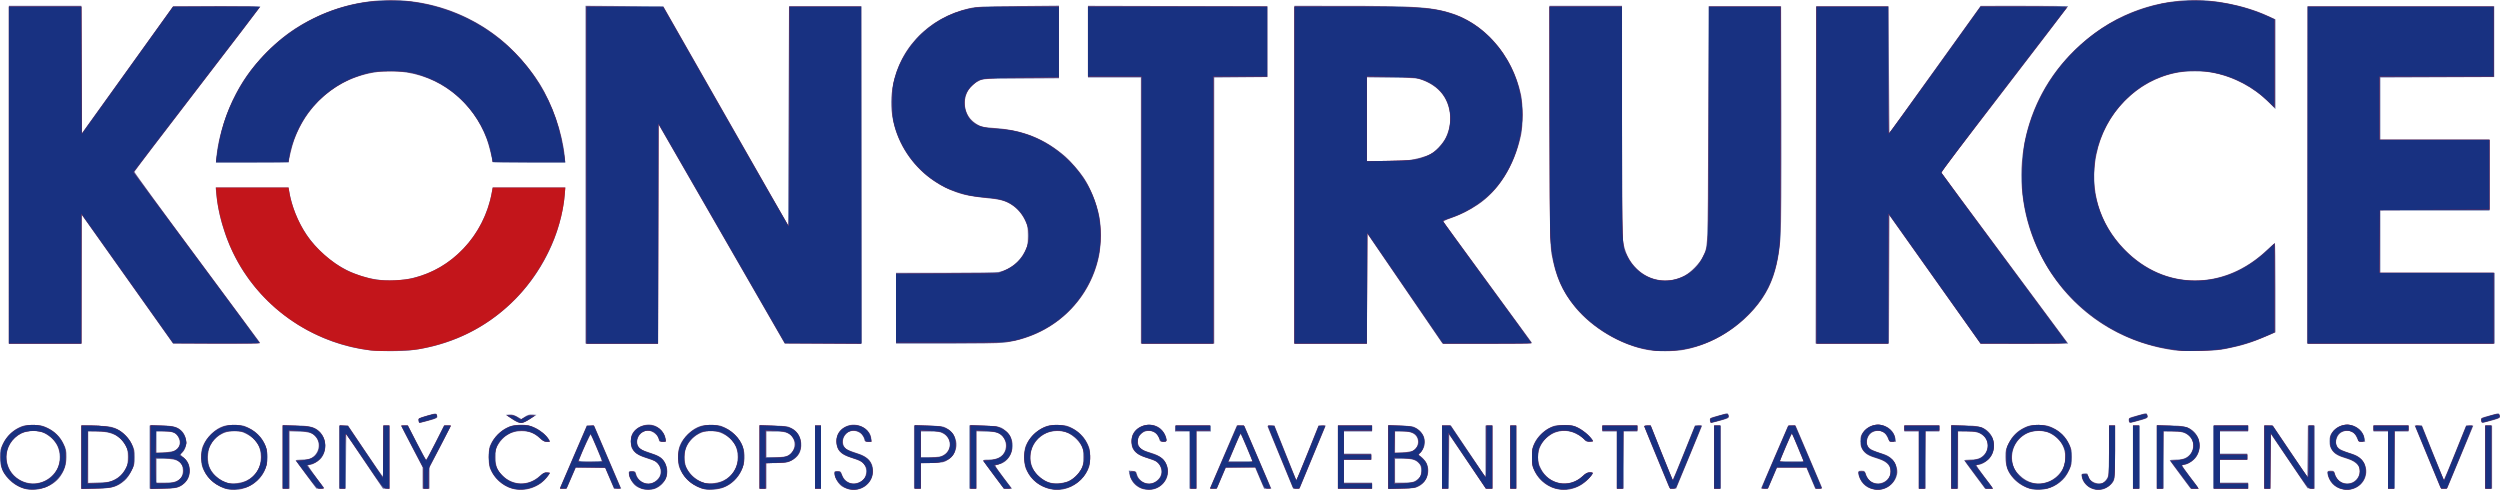 <svg width="775.41mm" height="152.05mm" version="1.1" viewBox="0 0 775.41 152.05" xmlns="http://www.w3.org/2000/svg">
 <g transform="translate(56.568 -72.414)">
  <path d="m-48.091 224.23c-2.13-0.365-4.473-1.686-5.968-3.363-1.835-2.059-2.5-3.831-2.508-6.682-0.005-1.983 0.093-2.46 0.834-4.032 1.036-2.198 2.866-4.079 4.977-5.114 1.444-0.708 1.824-0.775 4.36-0.775 2.572 0 2.91 0.062 4.551 0.84 2.257 1.069 3.992 2.805 5.058 5.06 0.742 1.569 0.837 2.032 0.826 4.022-0.013 2.352-0.604 4.168-1.991 6.117-2.025 2.844-6.453 4.559-10.139 3.927zm4.78-2.41c1.926-0.72 3.811-2.464 4.617-4.27 0.925-2.073 0.88-4.843-0.112-6.863-0.822-1.675-2.247-3.04-4.115-3.944-1.903-0.92-4.967-0.87-6.972 0.115-3.018 1.482-4.864 4.609-4.639 7.856 0.381 5.489 6.012 9.054 11.221 7.105zm57.504 2.405c-3.187-0.652-6.241-3.06-7.625-6.013-0.616-1.315-0.708-1.841-0.7-4.026 8e-3 -2.222 0.099-2.698 0.777-4.101 0.979-2.025 3.14-4.189 5.095-5.106 1.355-0.635 1.838-0.715 4.31-0.715 2.609 0 2.894 0.054 4.54 0.865 3.664 1.804 5.834 5.178 5.826 9.057-8e-3 3.328-1.422 6.135-4.074 8.088-2.375 1.748-5.491 2.494-8.149 1.951zm5.644-2.73c2.911-1.424 4.519-4.028 4.512-7.309-7e-3 -3.302-1.529-5.717-4.538-7.198-1.533-0.755-2.039-0.871-3.761-0.866-3.215 9e-3 -5.87 1.623-7.362 4.476-0.965 1.845-1.02 5.216-0.114 7.055 1.004 2.037 3.026 3.739 5.353 4.504 1.322 0.435 4.364 0.095 5.909-0.661zm83.462 2.742c-3.15-0.544-6.06-2.751-7.501-5.691-0.708-1.444-0.775-1.824-0.775-4.36 0-2.498 0.074-2.928 0.73-4.264 0.939-1.911 2.94-3.904 4.882-4.862 1.188-0.586 2.011-0.782 3.672-0.873 2.67-0.146 4.48 0.341 6.65 1.791 1.365 0.911 2.983 2.681 2.983 3.262 0 0.101-0.433 0.184-0.963 0.184-0.759 0-1.211-0.229-2.136-1.082-1.733-1.597-3.255-2.194-5.632-2.207-3.176-0.017-5.638 1.436-7.364 4.347-0.632 1.066-0.706 1.454-0.705 3.704 8e-4 2.893 0.45 4.045 2.263 5.804 3.188 3.094 7.967 3.151 11.322 0.135 1.037-0.932 1.506-1.176 2.262-1.176 0.524 0 0.953 0.083 0.953 0.184 0 0.501-1.551 2.32-2.695 3.159-2.3 1.689-5.249 2.411-7.946 1.945zm39.465-0.088c-0.664-0.182-1.586-0.601-2.05-0.931-1.062-0.756-2.127-2.551-2.225-3.749-0.074-0.905-0.06-0.918 0.966-0.918 0.969 0 1.058 0.065 1.278 0.926 0.428 1.672 2.03 2.91 3.766 2.91 1.194 0 2.251-0.537 3.143-1.598 1.238-1.471 0.816-4.007-0.863-5.182-0.315-0.221-1.674-0.746-3.019-1.166-2.467-0.771-3.619-1.58-4.389-3.082-0.375-0.732-0.384-2.993-0.015-3.969 1.049-2.777 5.12-4.171 7.763-2.659 1.439 0.823 2.551 2.292 2.727 3.602l0.146 1.09h-1.093c-0.864 0-1.093-0.097-1.094-0.463-3e-3 -1.345-1.897-2.977-3.456-2.977-2.058 0-3.768 2.3-3.176 4.274 0.381 1.27 0.916 1.623 3.96 2.61 2.954 0.957 3.804 1.554 4.66 3.273 2.247 4.509-2.03 9.381-7.029 8.008zm19.331 0.074c-3.182-0.645-6.241-3.057-7.625-6.011-0.619-1.32-0.707-1.834-0.693-4.026 0.013-2.136 0.121-2.743 0.715-4.04 0.899-1.962 3.167-4.237 5.151-5.167 1.355-0.635 1.838-0.715 4.31-0.715 2.609 0 2.894 0.054 4.54 0.865 2.268 1.116 4.443 3.413 5.25 5.542 1.936 5.108-0.784 11.042-5.959 13.005-1.65 0.626-4.127 0.864-5.689 0.547zm5.644-2.728c2.911-1.424 4.519-4.028 4.512-7.309-7e-3 -3.302-1.529-5.717-4.538-7.198-3.488-1.717-7.332-0.989-9.905 1.876-1.573 1.751-2.164 3.512-2.006 5.975 0.093 1.451 0.296 2.231 0.81 3.108 1.179 2.013 2.997 3.479 5.218 4.21 1.322 0.435 4.364 0.095 5.909-0.661zm38.789 2.658c-0.664-0.185-1.586-0.606-2.05-0.936-1.051-0.748-2.099-2.52-2.213-3.74-0.085-0.913-0.072-0.926 0.93-0.926 0.941 0 1.043 0.075 1.364 1.01 0.405 1.177 1.037 1.94 2.037 2.457 1.604 0.83 4.142 0.109 5.041-1.432 0.562-0.964 0.6-2.722 0.08-3.728-0.537-1.039-1.435-1.555-4.218-2.425-3.412-1.066-4.659-2.443-4.659-5.142 0-2.138 1.041-3.731 3.043-4.658 3.375-1.563 7.805 0.791 7.805 4.146 0 0.572-0.115 0.644-1.025 0.644-0.909 0-1.042-0.083-1.172-0.735-0.498-2.489-3.796-3.519-5.575-1.74-1.474 1.474-1.388 3.863 0.173 4.81 0.469 0.284 1.887 0.83 3.153 1.211 3.444 1.039 4.976 2.757 4.976 5.581 0 3.885-3.83 6.675-7.689 5.602zm62.722-9e-3c-3.23-0.702-5.901-2.762-7.316-5.645-0.683-1.392-0.754-1.794-0.753-4.313 0-2.543 0.066-2.907 0.773-4.304 0.962-1.902 3.118-3.97 5.113-4.905 1.35-0.633 1.836-0.713 4.3-0.713 2.506 0 2.926 0.072 4.284 0.74 2.233 1.097 4.02 2.834 5.034 4.894 0.797 1.618 0.868 1.97 0.868 4.282 0 2.179-0.096 2.723-0.709 4.032-1.427 3.045-4.47 5.406-7.74 6.005-1.853 0.339-1.966 0.337-3.854-0.073zm5.696-2.554c1.54-0.746 3.064-2.219 3.884-3.756 0.509-0.954 0.606-1.538 0.606-3.649 0-2.254-0.073-2.639-0.712-3.726-0.904-1.537-2.578-3.055-4.149-3.763-1.861-0.838-4.745-0.789-6.67 0.113-4.841 2.27-6.389 8.178-3.228 12.321 0.866 1.136 2.718 2.429 4.15 2.898 1.609 0.527 4.563 0.316 6.12-0.438zm23.096 2.551c-2.314-0.634-3.877-2.353-4.329-4.759l-0.187-0.997 1.142 0.083c1.059 0.077 1.159 0.15 1.377 1.009 0.425 1.671 2.028 2.91 3.764 2.91 1.194 0 2.251-0.537 3.143-1.598 1.238-1.471 0.816-4.007-0.863-5.182-0.315-0.221-1.674-0.746-3.019-1.166-2.467-0.771-3.619-1.58-4.389-3.082-0.375-0.732-0.384-2.993-0.015-3.969 1.304-3.451 6.63-4.4 9.146-1.631 0.792 0.871 1.42 2.194 1.42 2.989 0 0.607-0.103 0.675-1.025 0.675-0.909 0-1.042-0.083-1.172-0.735-0.216-1.082-1.123-2.095-2.19-2.447-2.758-0.91-5.335 1.726-4.242 4.341 0.441 1.055 1.131 1.47 3.735 2.243 2.593 0.77 3.977 1.736 4.771 3.329 2.235 4.485-2.074 9.355-7.067 7.987zm128.84 0.091c-3.179-0.536-5.999-2.63-7.416-5.51-0.805-1.635-0.86-1.925-0.86-4.53 0-2.469 0.081-2.955 0.711-4.301 0.907-1.936 2.827-3.856 4.848-4.848 1.448-0.711 1.823-0.778 4.368-0.778 2.61 0 2.893 0.054 4.543 0.866 1.629 0.802 4.447 3.368 4.447 4.05 0 0.134-0.507 0.243-1.127 0.243-0.826 0-1.212-0.136-1.445-0.51-0.529-0.847-2.525-2.065-4.167-2.542-5.097-1.482-10.339 2.51-10.308 7.849 8e-3 1.435 0.168 2.076 0.878 3.517 2.484 5.046 8.908 6.186 12.987 2.306 0.94-0.894 1.338-1.095 2.167-1.095 0.558 0 1.015 0.109 1.015 0.243s-0.615 0.916-1.366 1.738c-1.574 1.722-3.63 2.867-5.905 3.287-1.707 0.316-1.592 0.315-3.371 0.015zm97.615-0.016c-1.354-0.319-2.299-0.84-3.152-1.738-0.83-0.874-1.535-2.43-1.535-3.389 0-0.598 0.107-0.67 0.996-0.67 0.955 0 1.015 0.054 1.461 1.309 0.538 1.516 1.571 2.382 3.08 2.585 2.095 0.281 4.038-1.032 4.403-2.974 0.412-2.198-0.876-3.742-3.872-4.639-2.825-0.846-3.854-1.436-4.679-2.683-0.599-0.905-0.728-1.393-0.728-2.75 0-1.407 0.117-1.816 0.794-2.777 2.769-3.932 9.257-2.681 10.071 1.941l0.175 0.992h-1.035c-0.986 0-1.061-0.061-1.573-1.272-0.812-1.922-2.513-2.603-4.465-1.787-1.69 0.706-2.542 3.199-1.569 4.589 0.538 0.768 1.459 1.229 4.139 2.071 1.785 0.561 2.399 0.901 3.286 1.821 1.222 1.268 1.863 3.201 1.553 4.686-0.474 2.273-2.344 4.167-4.628 4.688-1.365 0.311-1.38 0.311-2.721-4e-3zm49.444 0.014c-2.074-0.356-4.454-1.68-5.939-3.305-1.83-2.002-2.528-3.858-2.542-6.754-0.01-2.095 0.064-2.414 0.987-4.282 1.135-2.297 2.6-3.753 4.922-4.894 1.338-0.657 1.768-0.731 4.266-0.731 2.572 0 2.91 0.062 4.551 0.84 2.266 1.073 3.995 2.806 5.05 5.06 0.727 1.554 0.83 2.051 0.827 4.022-3e-3 1.874-0.121 2.505-0.709 3.784-0.958 2.082-1.614 2.951-3.135 4.153-2.247 1.776-5.453 2.592-8.279 2.107zm4.78-2.41c1.926-0.72 3.811-2.464 4.617-4.27 0.925-2.073 0.88-4.843-0.112-6.863-0.822-1.675-2.247-3.04-4.115-3.944-1.903-0.92-4.967-0.87-6.972 0.115-3.72 1.827-5.484 5.932-4.285 9.97 0.32 1.079 0.778 1.773 1.921 2.916 2.544 2.544 5.722 3.281 8.946 2.075zm13.881 2.288c-1.851-0.577-3.306-2.222-3.512-3.969-0.088-0.743-0.032-0.799 0.874-0.874 0.88-0.073 0.983-0.011 1.137 0.69 0.276 1.256 1.504 2.224 3.004 2.368 1.146 0.11 1.396 0.036 2.143-0.633 0.517-0.463 0.941-1.169 1.09-1.816 0.134-0.582 0.247-4.303 0.251-8.268l6e-3 -7.21h1.852v8.078c0 6.258-0.082 8.275-0.364 8.95-0.485 1.161-2.08 2.438-3.489 2.793-1.393 0.351-1.537 0.345-2.992-0.108zm77.415 0.107c-1.354-0.319-2.299-0.84-3.152-1.738-0.83-0.874-1.535-2.43-1.535-3.389 0-0.601 0.105-0.67 1.016-0.67 0.963 0 1.034 0.058 1.347 1.103 0.633 2.114 2.435 3.167 4.696 2.743 1.913-0.359 3.356-2.639 2.877-4.547-0.32-1.275-1.734-2.378-3.867-3.018-2.825-0.846-3.854-1.437-4.679-2.683-0.599-0.905-0.728-1.393-0.728-2.75 0-1.407 0.117-1.816 0.794-2.777 2.769-3.932 9.257-2.681 10.071 1.941l0.175 0.992h-1.035c-0.986 0-1.061-0.061-1.573-1.272-0.812-1.922-2.513-2.603-4.465-1.787-1.69 0.706-2.542 3.199-1.569 4.589 0.538 0.768 1.459 1.229 4.139 2.071 1.78 0.559 2.4 0.902 3.279 1.813 3.079 3.194 1.388 8.365-3.068 9.382-1.365 0.311-1.38 0.311-2.721-4e-3zm-701.34-10.061v-9.82l4.432 0.12c3.768 0.102 4.659 0.209 5.952 0.711 2.114 0.821 4.2 2.793 5.286 5 0.774 1.573 0.866 2 0.866 4.028 0 2.091-0.078 2.426-1 4.291-0.639 1.293-1.402 2.37-2.117 2.985-2.394 2.064-4.023 2.498-9.385 2.502l-4.035 3e-3zm10.118 7.087c1.617-0.791 2.774-1.945 3.702-3.691 0.48-0.903 0.594-1.548 0.597-3.366 3e-3 -2.002-0.083-2.405-0.783-3.668-1.649-2.977-4.341-4.269-8.895-4.269h-2.622v15.939l3.257-0.108c2.891-0.096 3.424-0.19 4.744-0.836zm11.049-7.057v-9.79l3.241 2e-3c3.602 2e-3 4.944 0.267 6.22 1.23 2.34 1.766 2.548 5.749 0.389 7.432-0.372 0.29-0.287 0.446 0.719 1.307 1.368 1.171 1.867 2.254 1.867 4.052 0 1.762-0.477 2.829-1.793 4.017-1.455 1.313-2.451 1.536-6.872 1.538l-3.77 1e-3zm8.383 7.423c1.3-0.59 1.936-1.638 1.936-3.19 0-2.665-1.558-3.689-5.622-3.698l-2.58-6e-3v7.408l2.58-6e-3c1.96-4e-3 2.846-0.127 3.687-0.508zm-0.696-9.415c1.579-0.816 2.081-2.366 1.294-3.992-0.742-1.533-1.732-1.954-4.59-1.954h-2.275v6.683l2.442-0.191c1.343-0.105 2.751-0.351 3.128-0.546zm33.588 1.992v-9.79h3.559c4.235 0 5.831 0.297 7.295 1.358 2.757 1.997 3.182 6.583 0.84 9.051-0.815 0.859-2.441 1.762-3.172 1.762-0.273 0-0.569 0.073-0.658 0.162-0.126 0.126 2.308 3.555 4.91 6.915 0.197 0.255-0.041 0.328-1.033 0.321l-1.289-0.01-3.175-4.262c-1.746-2.344-3.215-4.364-3.263-4.488-0.049-0.124 0.759-0.226 1.794-0.226 1.035 0 2.266-0.164 2.734-0.364 2.51-1.074 3.439-4.341 1.843-6.482-1.031-1.384-2.057-1.742-5.291-1.846l-2.977-0.096v17.784h-2.117v-9.79zm17.462 0v-9.79h2.799l5.266 7.821c2.896 4.301 5.362 7.88 5.48 7.953 0.118 0.073 0.214-3.447 0.214-7.821v-7.953h1.852v19.579l-1.984-4e-3 -11.377-16.842-0.07 8.423-0.07 8.423h-2.109v-9.79zm25.929 6.48v-3.31l-3.307-6.313c-1.819-3.472-3.307-6.388-3.307-6.48 0-0.091 0.467-0.166 1.038-0.166h1.038l2.727 5.292c1.5 2.91 2.808 5.292 2.906 5.292 0.099 0 1.387-2.381 2.862-5.292l2.682-5.292h1.075c0.915 0 1.049 0.069 0.899 0.463-0.097 0.255-1.598 3.184-3.336 6.51l-3.159 6.047v6.56h-2.117zm42.704 2.864c0.097-0.264 1.986-4.682 4.2-9.818l4.024-9.338 2.331 0.156 4.168 9.723 4.168 9.723h-2.25l-2.807-6.627-9.037 0.144-1.379 3.175-1.379 3.175-1.108 0.083c-0.975 0.073-1.087 0.025-0.932-0.397zm12.859-8.211c0-0.287-3.199-7.849-3.421-8.086-0.146-0.156-2.549 5.071-3.651 7.942-0.099 0.259 0.681 0.334 3.472 0.334 1.98 0 3.6-0.086 3.6-0.19zm48.948-1.156v-9.812l4.308 0.089c4.008 0.083 4.399 0.136 5.62 0.765 1.697 0.874 2.814 2.598 2.98 4.598 0.216 2.604-0.887 4.514-3.24 5.609-1.16 0.54-1.739 0.621-4.443 0.624l-3.109 3e-3v7.938h-2.117zm8.726-0.441c2.879-1.446 2.839-5.636-0.066-6.955-0.867-0.393-1.731-0.509-3.831-0.514l-2.712-6e-3v7.938l2.844-5.3e-4c2.18-2.7e-4 3.059-0.108 3.765-0.463zm8.472 0.463v-9.79h1.852v19.579h-1.852zm30.692-0.022v-9.812l4.432 0.091c3.944 0.081 4.551 0.154 5.515 0.668 4.064 2.166 4.352 7.624 0.526 9.99-1.253 0.775-1.431 0.808-4.829 0.891l-3.528 0.087v7.896h-2.117zm9.128-0.581c2.69-1.512 2.614-5.278-0.136-6.732-0.982-0.519-1.533-0.602-4.007-0.602h-2.869v7.938l2.977-4e-3c2.591-4e-3 3.114-0.081 4.035-0.599zm8.07 0.577v-9.816l4.432 0.101c4.916 0.112 5.434 0.255 7.271 2.015 3.213 3.078 1.604 9.154-2.651 10.005-0.474 0.095-0.918 0.264-0.987 0.376-0.069 0.112 1.064 1.764 2.518 3.67l2.644 3.466h-2.578l-3.089-4.115c-1.699-2.263-3.155-4.287-3.236-4.498-0.119-0.311 0.195-0.383 1.677-0.383 3.169 0 5.069-1.396 5.31-3.902 0.16-1.667-0.59-3.213-1.976-4.074-0.871-0.541-1.403-0.634-4.109-0.716l-3.109-0.094v17.783h-2.117zm68.262 0.953v-8.864h-4.498v-1.852h11.112v1.852h-4.498v17.727h-2.117zm6.389 8.638c0.051-0.142 1.939-4.557 4.195-9.811l4.101-9.552 2.36 0.142 3.515 8.202c1.933 4.511 3.81 8.887 4.17 9.723l0.655 1.521h-2.249l-2.823-6.627-9.044 0.145-1.362 3.175-1.362 3.175-1.125 0.083c-0.654 0.048-1.086-0.025-1.031-0.176zm11.377-12.468c-0.967-2.325-1.825-4.23-1.906-4.233-0.081-4e-3 -0.756 1.452-1.5 3.235-0.744 1.783-1.542 3.688-1.774 4.233l-0.422 0.992h7.36zm10.545 3.402c-2.11-5.121-3.922-9.531-4.026-9.8-0.167-0.428-0.051-0.488 0.942-0.488h1.132l3.391 8.486 3.391 8.486 0.447-1.012c0.246-0.557 1.791-4.375 3.434-8.486l2.986-7.474h2.26l-4.037 9.723-4.037 9.723-2.046 0.153zm17.727-0.498v-9.79h10.583v1.852h-8.731v6.879h8.467v1.852h-8.467v7.144h8.731v1.852h-10.583zm15.61-0.025v-9.814l3.77 0.091c3.414 0.082 3.876 0.152 4.891 0.733 2.88 1.649 3.571 5.128 1.479 7.444-0.518 0.573-0.818 1.043-0.667 1.043 0.552 0 1.991 1.461 2.464 2.503 1.347 2.964-0.311 6.573-3.451 7.514-0.554 0.166-2.691 0.302-4.748 0.302h-3.74zm8.012 7.599c0.468-0.2 1.149-0.685 1.513-1.08 0.548-0.594 0.661-0.981 0.661-2.262s-0.113-1.668-0.661-2.262c-1.042-1.129-2.104-1.442-4.886-1.442h-2.522v7.408h2.522c1.546 0 2.852-0.14 3.373-0.363zm-0.283-9.588c1.502-0.777 2.007-3.131 0.958-4.465-0.839-1.067-2.034-1.459-4.445-1.459h-2.125v6.683l2.442-0.191c1.343-0.105 2.77-0.361 3.171-0.568zm8.94 2.014v-9.79l2.778 0.022 10.716 15.956v-15.978h2.117v19.579h-2.032l-11.33-16.714-0.14 16.714h-2.109v-9.79zm21.167 0v-9.79h1.852v19.579h-1.852zm33.073 0.926v-8.864h-4.498v-1.852h10.848v1.852h-4.233v17.727h-2.117zm16.019 8.004c-3.761-9.032-7.552-18.314-7.552-18.491 0-0.126 0.464-0.228 1.032-0.228h1.031l3.359 8.4c1.847 4.62 3.391 8.433 3.429 8.474 0.039 0.04 1.605-3.739 3.481-8.398l3.411-8.471 2.24-6e-3 -0.459 1.142c-0.252 0.628-2.066 5.031-4.03 9.784l-3.572 8.642-1.006 6e-3c-0.887 5e-3 -1.048-0.096-1.364-0.854zm14.143-8.93v-9.79h2.117v19.579h-2.117zm14.552 9.73c0-0.05 1.879-4.432 4.175-9.739l4.174-9.648 2.367-0.143 3.969 9.302c2.183 5.116 4.054 9.524 4.159 9.795 0.167 0.434 0.055 0.493-0.926 0.49l-1.116-4e-3 -2.732-6.475h-9.117l-1.363 3.175-1.363 3.175-1.113 0.081c-0.612 0.045-1.113 0.041-1.113-9e-3zm11.996-11.251c-0.66-1.564-1.443-3.469-1.74-4.233-0.297-0.764-0.613-1.387-0.702-1.385-0.089 2e-3 -0.803 1.52-1.588 3.373-0.784 1.853-1.589 3.757-1.79 4.23l-0.364 0.86h7.383zm36.952 2.447v-8.864h-4.498v-1.852h10.848v1.852h-4.233v17.727h-2.117zm10.054-0.926v-9.79h3.788c4.308 0 5.859 0.333 7.366 1.58 2.679 2.216 2.834 6.701 0.313 9.04-0.902 0.837-2.258 1.552-2.944 1.552-0.274 0-0.572 0.074-0.663 0.164-0.09 0.09 0.941 1.609 2.292 3.373 3.213 4.198 3.08 3.872 1.571 3.86l-1.272-0.01-3.175-4.262c-1.746-2.344-3.215-4.364-3.263-4.488s0.777-0.226 1.835-0.226c1.404 0 2.228-0.148 3.055-0.548 2.547-1.233 3.196-4.77 1.222-6.66-1.233-1.181-2.435-1.523-5.354-1.523h-2.654v17.727h-2.117zm56.356 0v-9.79h2.117v19.579h-2.117zm7.408 0v-9.79h3.788c4.308 0 5.859 0.333 7.366 1.58 2.719 2.249 2.871 6.666 0.313 9.04-0.902 0.837-2.258 1.552-2.944 1.552-0.274 0-0.57 0.071-0.657 0.159-0.087 0.087 0.944 1.605 2.292 3.373 3.207 4.207 3.074 3.878 1.565 3.866l-1.272-0.01-3.175-4.262c-1.746-2.344-3.215-4.364-3.263-4.488s0.777-0.226 1.835-0.226c1.404 0 2.228-0.148 3.055-0.548 2.547-1.233 3.196-4.77 1.222-6.66-1.233-1.181-2.435-1.523-5.354-1.523h-2.654v17.727h-2.117zm17.462 0v-9.79h10.848v1.852h-8.731v6.879h8.467v1.852h-8.467v7.144h8.731v1.852h-10.848zm15.875-0.014v-9.803l2.722 0.16 10.639 15.773 0.07-7.952 0.07-7.952h2.109v19.61l-2.197-0.163-5.714-8.434-5.714-8.434-0.07 8.501-0.07 8.5h-1.845zm38.365 0.94v-8.864h-4.498v-1.852h10.848v1.852h-4.233v17.727h-2.117zm15.967 7.888c-0.233-0.555-2.061-4.967-4.061-9.806l-3.637-8.797h2.261l3.359 8.4c1.847 4.62 3.391 8.434 3.43 8.474 0.039 0.041 1.605-3.739 3.481-8.399l3.41-8.473 1.125-1e-3c0.618-8e-4 1.12 0.028 1.114 0.065-6e-3 0.036-1.822 4.412-4.037 9.723l-4.026 9.657-0.997 0.083c-0.932 0.077-1.024 0.017-1.421-0.926zm14.196-8.814v-9.79h2.117v19.579h-2.117zm-640.9-10.75c-0.102-0.102-0.186-0.445-0.186-0.763 0-0.506 0.346-0.677 2.797-1.384 2.864-0.826 2.904-0.822 3.078 0.314 0.066 0.434-0.252 0.608-2.038 1.113-2.953 0.836-3.439 0.931-3.651 0.719zm28.783-1.09-1.849-1.257 1.125-0.081c0.842-0.061 1.451 0.102 2.421 0.648l1.297 0.729 1.1-0.728c0.881-0.583 1.346-0.712 2.341-0.648l1.242 0.08-1.927 1.257c-1.426 0.93-2.183 1.257-2.913 1.257-0.741 0-1.447-0.313-2.836-1.257zm371.8 1.09c-0.102-0.102-0.186-0.459-0.186-0.793 0-0.492 0.213-0.663 1.125-0.9 0.618-0.161 1.876-0.513 2.794-0.783 1.734-0.509 1.781-0.494 1.956 0.643 0.066 0.434-0.252 0.608-2.038 1.113-2.953 0.836-3.439 0.931-3.651 0.719zm129.91 0c-0.102-0.102-0.186-0.459-0.186-0.793 0-0.477 0.213-0.665 0.992-0.878 0.546-0.149 1.802-0.504 2.792-0.789 1.873-0.539 1.913-0.527 2.09 0.628 0.066 0.434-0.252 0.608-2.038 1.113-2.953 0.836-3.439 0.931-3.651 0.719zm109.27 0c-0.102-0.102-0.186-0.459-0.186-0.793 0-0.477 0.212-0.665 0.992-0.877 0.546-0.149 1.805-0.497 2.798-0.774 1.866-0.521 1.913-0.507 2.084 0.612 0.066 0.434-0.252 0.608-2.038 1.113-2.953 0.836-3.439 0.931-3.651 0.719zm-654.94-22.348c-15.73-1.833-30.487-11.014-39.186-24.379-4.605-7.075-7.683-15.778-8.474-23.96l-0.21-2.171h22.624l0.164 0.992c2.653 16.004 16.04 27.847 31.477 27.847 15.452 0 28.689-11.713 31.471-27.847l0.171-0.992h22.544l-0.17 2.183c-0.322 4.14-1.615 9.595-3.278 13.824-7.48 19.027-24.549 32.222-44.653 34.517-2.761 0.315-9.724 0.308-12.482-0.014zm396.26-0.118c-8.265-1.498-17.253-6.817-22.558-13.351-3.976-4.897-5.985-9.473-7.261-16.536-0.381-2.107-0.441-6.67-0.528-39.621l-0.097-37.24h22.509v35.303c0 23.271 0.095 35.985 0.279 37.305 0.524 3.77 1.937 6.661 4.417 9.037 4.006 3.839 9.824 4.639 14.732 2.024 1.913-1.019 4.676-3.849 5.528-5.663 1.738-3.698 1.617-0.852 1.765-41.229l0.135-36.645h22.49l0.077 33.205c0.049 21.318-0.024 34.814-0.204 37.698-0.427 6.832-1.647 12.139-3.771 16.41-4.74 9.528-15.54 17.395-26.497 19.302-2.859 0.498-8.272 0.498-11.013 2e-3zm163.51 0.134c-18.473-2.544-33.794-13.598-41.977-30.286-10.095-20.588-6.305-45.023 9.535-61.472 10.032-10.418 22.449-16.174 36.411-16.88 7.871-0.398 17.672 1.528 24.998 4.912l2.254 1.042v27.815l-2.094-2.094c-4.612-4.612-10.951-7.952-17.413-9.174-2.999-0.567-7.964-0.565-11.003 0.005-12.437 2.334-22.451 12.531-25.028 25.488-2.153 10.824 0.904 21.18 8.611 29.174 12.415 12.878 30.772 13.048 44.198 0.409 1.326-1.248 2.482-2.27 2.57-2.27 0.087 0 0.159 6.238 0.159 13.862v13.862l-2.447 1.068c-4.757 2.076-7.822 3.044-12.766 4.032-2.335 0.467-4.036 0.597-8.599 0.662-3.129 0.044-6.462-0.026-7.408-0.157zm-671.78-54.496v-52.387h22.486l0.068 19.771 0.068 19.771 28.314-39.41 13.581-0.069c9.161-0.046 13.552 0.019 13.491 0.202-0.05 0.149-8.841 11.654-19.536 25.568-10.695 13.914-19.483 25.453-19.528 25.644-0.045 0.19 8.663 12.131 19.352 26.536s19.514 26.319 19.611 26.476c0.126 0.203-3.745 0.286-13.403 0.286h-13.58l-28.301-39.891-0.068 19.945-0.068 19.945h-22.486zm178.86-3e-3v-52.39l24.112 0.138 38.726 67.922 0.265-67.922h22.49l0.067 52.321 0.067 52.321-23.946-6e-3 -39.158-68.004-0.134 68.01h-22.488v-52.39zm96.308 41.41v-10.98l15.412-6e-3c9.42-4e-3 15.863-0.11 16.572-0.274 3.363-0.775 6.355-3.153 7.899-6.279 0.968-1.959 0.995-2.09 0.995-4.937 0-2.729-0.055-3.041-0.83-4.677-0.93-1.963-2.299-3.606-3.953-4.744-2.033-1.399-3.654-1.851-8.168-2.278-2.328-0.22-5.343-0.682-6.699-1.026-14.279-3.622-24.088-17.312-22.561-31.488 1.412-13.116 10.833-23.378 24.22-26.381 2.157-0.484 3.571-0.545 15.015-0.653l12.634-0.119v22.517l-11.708 0.077c-11.26 0.074-11.754 0.098-12.912 0.634-2.893 1.338-4.6 3.932-4.585 6.965 0.015 3.076 1.529 5.467 4.384 6.923 0.889 0.454 1.873 0.627 4.576 0.806 9.06 0.6 15.756 3.273 22.259 8.887 1.528 1.319 4.239 4.441 5.599 6.448 2.186 3.227 4.17 8.193 4.942 12.371 0.596 3.227 0.539 8.706-0.125 11.963-2.928 14.366-14.761 25.135-29.622 26.957-1.318 0.162-8.651 0.275-17.793 0.275h-15.551v-10.98zm75.935-30.295v-41.275h-16.404v-22.227l55.695 0.135v21.96l-16.536 0.14v82.542h-22.754zm47.625-11.112v-52.387l15.412 0.007c21.463 0.01 26.585 0.329 32.478 2.018 10.885 3.121 19.719 13.18 22.386 25.491 0.672 3.101 0.677 9.577 0.01 12.651-2.044 9.423-6.934 17.248-13.483 21.578-2.772 1.833-5.277 3.079-8.336 4.147-1.679 0.586-2.365 0.943-2.206 1.147 0.127 0.163 6.278 8.571 13.669 18.685 7.391 10.114 13.554 18.537 13.696 18.719 0.206 0.264-2.577 0.328-13.731 0.317l-13.989-0.014-23.283-34.067-0.068 17.048-0.068 17.048h-22.486v-52.388zm35.197-4.504c2.499-0.301 5.393-1.092 7.001-1.912 1.525-0.778 3.85-3.273 4.724-5.068 1.194-2.455 1.643-5.15 1.278-7.679-0.709-4.909-3.505-8.269-8.464-10.169-1.724-0.66-1.957-0.679-9.506-0.775l-7.739-0.098v25.971h5.232c2.878 0 6.241-0.122 7.474-0.27zm126.53 4.57 0.067-52.321h22.49l0.265 39.3 28.31-39.428 13.56-0.002c7.458-0.001 13.56 0.058 13.56 0.13 0 0.073-8.874 11.68-19.721 25.793l-19.721 25.661 18.311 24.676c10.071 13.572 18.95 25.539 19.731 26.594l1.421 1.918h-27.215l-28.236-39.762-0.136 39.762h-22.752l0.067-52.321zm152.4 0 0.067-52.321h57.944v21.96l-35.322 0.136v19.311h33.867v21.96h-33.867v19.315h35.454v21.96h-58.21zm-648.47-5.721c0.422-4.997 2.484-12.15 5.043-17.496 2.683-5.606 5.598-9.766 10.078-14.382 4.947-5.097 9.346-8.291 15.518-11.266 18.729-9.027 40.795-6.527 57.115 6.472 4.475 3.564 9.432 9.152 12.499 14.091 4.023 6.478 7.109 15.457 7.772 22.614l0.178 1.918h-11.283c-6.205 0-11.285-0.089-11.287-0.198-0.017-0.792-1.144-5.323-1.728-6.945-4.27-11.855-14.822-20.072-27.138-21.132-14.572-1.254-27.779 7.398-32.734 21.446-0.623 1.766-1.631 5.924-1.631 6.727 0 0.057-5.078 0.103-11.284 0.103h-11.284z" fill="#586aa4"/>
  <path d="m-49.061 223.89c-1.761-0.5-3.398-1.542-4.838-3.081-1.951-2.086-2.416-3.334-2.418-6.496-0.002-2.314 0.086-2.834 0.702-4.147 2.439-5.203 8.448-7.404 13.631-4.993 2.226 1.036 3.873 2.624 4.913 4.737 0.788 1.6 0.86 1.958 0.86 4.266 0 2.216-0.091 2.717-0.76 4.165-0.931 2.015-3.007 4.062-5.085 5.013-1.788 0.819-5.113 1.073-7.006 0.536zm6.248-2.153c1.895-0.85 3.147-2.051 4.077-3.911 1.074-2.15 1.139-4.904 0.164-6.998-0.766-1.646-2.379-3.273-4.069-4.106-1.818-0.896-5.457-0.881-7.307 0.029-6.073 2.989-6.329 11.462-0.443 14.665 2.47 1.344 5.051 1.453 7.578 0.32zm56.08 2.142c-3.985-1.322-6.562-4.162-7.254-7.995-1.222-6.769 5.198-12.903 12.028-11.492 3.28 0.678 5.962 2.737 7.412 5.691 0.695 1.416 0.778 1.851 0.778 4.103 0 2.311-0.071 2.664-0.866 4.279-1.089 2.213-3.174 4.182-5.286 4.994-1.871 0.719-5.276 0.929-6.812 0.42zm6.389-2.154c3.778-1.695 5.773-6.232 4.469-10.16-0.563-1.694-2.44-3.805-4.215-4.74-1.191-0.627-1.649-0.712-3.865-0.713-2.289-1e-3 -2.639 0.068-3.921 0.778-4.97 2.753-5.95 9.553-1.904 13.208 2.761 2.495 6.185 3.085 9.436 1.626zm82.624 2.148c-2.823-0.761-5.575-3.228-6.622-5.935-0.775-2.004-0.813-5.446-0.079-7.244 1.12-2.745 3.109-4.737 5.88-5.889 0.907-0.377 1.873-0.516 3.618-0.521 2.122-6e-3 2.568 0.082 4.101 0.811 1.934 0.92 3.602 2.273 4.314 3.5l0.478 0.823h-0.931c-0.743 0-1.174-0.236-2.139-1.175-2.445-2.376-6.294-2.979-9.331-1.462-3.079 1.539-4.684 4.073-4.684 7.399 0 2.362 0.59 3.87 2.197 5.613 3.244 3.519 8.41 3.603 11.992 0.196 0.929-0.884 1.283-1.058 2.018-0.993l0.891 0.079-0.815 1.122c-2.311 3.182-6.934 4.742-10.889 3.676zm40.034 9e-3c-1.945-0.705-3.745-2.911-3.762-4.608-5e-3 -0.501 0.136-0.595 0.892-0.595 0.759 0 0.925 0.113 1.079 0.728 0.52 2.086 2.859 3.527 4.851 2.99 3.07-0.827 4.136-3.95 2.129-6.236-0.65-0.74-1.298-1.073-3.325-1.706-3.018-0.943-4.104-1.706-4.717-3.312-1.323-3.463 1.166-6.843 5.06-6.872 2.702-0.02 4.771 1.656 5.298 4.293 0.166 0.832 0.147 0.854-0.752 0.854-0.849 0-0.959-0.095-1.374-1.18-1.416-3.707-6.765-2.659-6.765 1.326 0 1.532 1.209 2.537 4.106 3.416 2.756 0.836 3.877 1.589 4.67 3.134 0.689 1.345 0.763 3.653 0.153 4.813-0.585 1.114-2.005 2.413-3.166 2.897-1.146 0.478-3.145 0.504-4.377 0.057zm18.854-2e-3c-3.985-1.322-6.562-4.162-7.254-7.995-1.222-6.769 5.198-12.903 12.028-11.492 3.275 0.677 6.127 2.872 7.479 5.758 0.616 1.314 0.711 1.855 0.711 4.037 0 2.311-0.071 2.664-0.866 4.279-1.089 2.212-3.174 4.182-5.286 4.994-1.871 0.719-5.276 0.929-6.812 0.42zm6.389-2.154c3.778-1.695 5.773-6.232 4.469-10.16-0.563-1.694-2.44-3.805-4.215-4.74-1.191-0.627-1.649-0.712-3.865-0.713-2.293-1e-3 -2.638 0.068-3.931 0.784-2.803 1.552-4.354 4.131-4.384 7.285-0.016 1.658 0.102 2.231 0.717 3.482 2.057 4.189 6.964 5.967 11.21 4.062zm38.521 2.157c-1.945-0.705-3.745-2.911-3.762-4.608-5e-3 -0.501 0.136-0.595 0.884-0.595 0.811 0 0.93 0.106 1.344 1.188 0.518 1.356 1.378 2.135 2.77 2.51 2.72 0.732 5.609-1.966 4.943-4.617-0.091-0.362-0.533-1.078-0.984-1.59-0.67-0.764-1.294-1.08-3.453-1.75-3.031-0.942-4.236-1.892-4.731-3.73-0.917-3.406 1.483-6.382 5.174-6.415 2.709-0.024 4.87 1.667 5.308 4.153l0.175 0.992h-0.955c-0.526 0-0.955-0.131-0.955-0.291 0-0.708-0.954-2.196-1.699-2.65-2.431-1.483-5.445 0.226-5.445 3.086 0 1.561 1.212 2.548 4.244 3.458 3.103 0.931 4.483 2.11 5.003 4.279 1.062 4.427-3.431 8.188-7.861 6.582zm62.09-0.133c-8.709-2.878-9.581-14.4-1.402-18.519 3.793-1.91 8.748-1.092 11.785 1.945 5.02 5.02 3.579 13.046-2.886 16.071-2.261 1.058-5.215 1.256-7.498 0.502zm6.168-1.8c1.686-0.536 3.705-2.403 4.625-4.275 1.564-3.184 0.748-7.188-1.947-9.56-5.259-4.629-13.555-1.341-14.053 5.569-0.174 2.408 0.417 4.078 2.088 5.906 2.533 2.772 5.569 3.543 9.287 2.361zm23.288 1.933c-1.945-0.705-3.745-2.911-3.762-4.608-5e-3 -0.502 0.135-0.595 0.899-0.595 0.792 0 0.927 0.1 1.081 0.8 0.439 1.998 2.854 3.453 4.842 2.918 3.071-0.827 4.136-3.95 2.128-6.237-0.645-0.735-1.269-1.058-3.096-1.606-2.914-0.874-4.173-1.684-4.816-3.102-1.361-2.997 0.238-6.194 3.542-7.084 2.687-0.724 5.59 0.815 6.485 3.436 0.477 1.397 0.402 1.614-0.555 1.614-0.77 0-0.922-0.133-1.438-1.257-0.7-1.525-1.715-2.183-3.367-2.183-1.012 0-1.383 0.149-2.176 0.876-0.803 0.736-0.977 1.095-1.087 2.242-0.123 1.278-0.074 1.424 0.767 2.264 0.665 0.665 1.486 1.077 3.16 1.588 2.707 0.826 3.876 1.563 4.641 2.926 2.124 3.787-0.713 8.409-5.118 8.339-0.696-0.011-1.653-0.161-2.128-0.333zm128.24 7e-3c-2.758-0.779-5.279-2.97-6.551-5.693-0.603-1.292-0.702-1.853-0.704-4.021-3e-3 -2.314 0.068-2.662 0.864-4.279 1.086-2.205 3.171-4.178 5.286-5.001 1.757-0.683 5.052-0.824 6.853-0.293 1.568 0.462 4.157 2.27 5.117 3.571l0.82 1.111-0.95 0.083c-0.821 0.071-1.141-0.092-2.359-1.205-2.259-2.065-5.544-2.751-8.442-1.764-1.599 0.545-3.724 2.467-4.624 4.181-0.608 1.158-0.709 1.673-0.709 3.6 0 1.927 0.102 2.442 0.709 3.6 2.642 5.034 8.906 6.219 13.016 2.463 1.159-1.06 1.602-1.301 2.388-1.301 0.902 0 0.945 0.036 0.662 0.564-0.628 1.174-2.718 2.946-4.406 3.736-2.035 0.952-4.934 1.221-6.971 0.646zm98.117 0.083c-2.006-0.604-3.627-2.401-4-4.433-0.156-0.849-0.144-0.86 0.861-0.86 0.914 0 1.035 0.08 1.173 0.772 0.085 0.425 0.527 1.197 0.983 1.716 2.385 2.716 6.861 1.093 6.863-2.488 3e-3 -2.296-1.135-3.323-4.941-4.462-2.125-0.636-3.418-1.571-3.956-2.859-0.461-1.103-0.463-3.035-3e-3 -4.135 0.702-1.68 2.956-3.093 4.934-3.093 2.663 0 5.292 2.294 5.292 4.619 0 0.585-0.114 0.67-0.893 0.67-0.777 0-0.913-0.101-1.049-0.779-0.086-0.428-0.495-1.158-0.909-1.621-0.939-1.051-2.904-1.361-4.242-0.669-1.97 1.019-2.344 4.196-0.638 5.41 0.395 0.281 1.716 0.817 2.935 1.191 3.659 1.123 5.054 2.47 5.271 5.092 0.343 4.135-3.582 7.165-7.682 5.93zm48.992-0.081c-2.663-0.756-5.532-3.196-6.681-5.683-0.477-1.032-0.577-1.73-0.577-4.026 0-2.539 0.065-2.901 0.75-4.202 2.216-4.209 6.544-6.428 10.953-5.615 3.471 0.64 6.27 2.748 7.702 5.803 0.607 1.296 0.704 1.846 0.704 4.015 0 2.173-0.096 2.718-0.709 4.026-0.975 2.079-2.851 4.007-4.869 5-1.358 0.669-2.071 0.839-3.864 0.923-1.323 0.062-2.681-0.034-3.409-0.24zm6.248-2.153c3.063-1.373 4.652-3.739 4.833-7.196 0.099-1.89 0.03-2.341-0.554-3.616-0.79-1.725-2.386-3.356-4.108-4.199-1.805-0.883-4.714-0.981-6.724-0.226-3.816 1.433-6.103 5.703-5.116 9.553 1.334 5.209 6.796 7.869 11.669 5.684zm12.6 1.93c-1.25-0.619-2.317-1.996-2.585-3.339-0.166-0.831-0.145-0.856 0.735-0.856 0.794 0 0.947 0.114 1.238 0.918 0.917 2.537 4.456 2.911 5.853 0.619 0.504-0.827 0.534-1.319 0.535-8.747v-7.871h1.852v7.556c0 4.629-0.113 8.005-0.292 8.714-0.746 2.962-4.401 4.459-7.337 3.006zm77.681 0.304c-2.006-0.604-3.627-2.401-4-4.433-0.156-0.849-0.144-0.86 0.861-0.86 0.914 0 1.035 0.08 1.173 0.772 0.085 0.425 0.527 1.197 0.983 1.716 2.385 2.716 6.861 1.093 6.863-2.488 3e-3 -2.296-1.135-3.323-4.941-4.462-2.125-0.636-3.418-1.571-3.956-2.859-0.461-1.103-0.463-3.035-3e-3 -4.135 0.702-1.68 2.956-3.093 4.934-3.093 2.663 0 5.292 2.294 5.292 4.619 0 0.585-0.114 0.67-0.893 0.67-0.777 0-0.913-0.101-1.049-0.779-0.086-0.428-0.495-1.158-0.909-1.621-0.939-1.051-2.904-1.361-4.242-0.669-1.972 1.02-2.344 4.195-0.634 5.413 0.397 0.283 1.613 0.779 2.703 1.104 3.834 1.142 5.194 2.414 5.473 5.121 0.428 4.145-3.519 7.231-7.656 5.985zm-700.82-9.758v-9.823h2.759c3.643 0 6.584 0.422 8.273 1.187 1.786 0.809 3.646 2.689 4.533 4.582 0.618 1.318 0.706 1.839 0.706 4.153 0 2.511-0.046 2.731-0.906 4.316-1.126 2.077-3.022 3.811-4.994 4.57-1.267 0.487-2.218 0.601-5.94 0.71l-4.432 0.129zm7.639 7.891c3.034-0.492 5.101-2.029 6.325-4.703 1.434-3.132 0.67-6.624-1.98-9.046-1.837-1.679-3.387-2.155-7.186-2.207l-2.814-0.038-0.07 8.136-0.07 8.136 2.054-2e-3c1.13-1e-3 2.813-0.125 3.74-0.276zm13.793-7.926v-9.857l3.506 0.123c3.895 0.136 5.075 0.518 6.373 2.059 0.662 0.787 1.23 2.284 1.233 3.253 2e-3 0.765-0.769 2.385-1.496 3.145l-0.676 0.706 0.802 0.415c1.764 0.912 2.777 3.505 2.206 5.643-0.451 1.687-1.359 2.804-2.873 3.538-1.097 0.531-1.766 0.625-5.167 0.721l-3.906 0.111zm8.232 7.507c2.726-1.592 2.724-4.953-5e-3 -6.547-0.7-0.409-1.537-0.552-3.769-0.644l-2.87-0.118v3.826c0 2.104 0.089 3.919 0.198 4.031s1.403 0.153 2.875 0.089c2.034-0.088 2.892-0.241 3.571-0.638zm-0.907-9.342c1.891-0.858 2.472-2.844 1.331-4.54-0.883-1.312-1.809-1.652-4.554-1.674l-2.381-0.019-0.074 3.373-0.074 3.373 2.323-6e-3c1.707-4e-3 2.616-0.139 3.43-0.508zm33.686 1.802v-9.825l4.035 0.146c4.422 0.16 5.526 0.411 6.943 1.579 3.887 3.204 2.327 9.42-2.623 10.448l-0.978 0.203 2.661 3.484c1.464 1.916 2.661 3.553 2.661 3.637 0 0.084-0.463 0.153-1.028 0.153-1.02 0-1.053-0.034-4.25-4.3l-3.222-4.3 1.67-0.152c2.207-0.201 3.418-0.63 4.255-1.508 2.017-2.114 1.492-5.478-1.076-6.894-0.925-0.51-1.651-0.644-4.159-0.768l-3.039-0.15v18.07h-1.852zm17.727 0.021v-9.804l2.462 0.161 10.899 16.14 0.14-16.272h1.844v19.611l-0.961-0.082c-0.944-0.081-1.06-0.228-6.499-8.284-3.046-4.511-5.71-8.376-5.918-8.589-0.33-0.337-0.38 0.745-0.38 8.268v8.656h-1.587v-9.804zm25.929 6.611v-3.194l-3.007-5.736c-1.654-3.155-3.205-6.123-3.446-6.596l-0.44-0.86 1.998 0.012 2.769 5.418c1.523 2.98 2.853 5.418 2.954 5.418 0.102 0 1.416-2.44 2.919-5.421l2.734-5.421 2.019-4e-3 -2.698 5.226c-1.484 2.874-3.04 5.835-3.457 6.581-0.719 1.284-0.758 1.523-0.758 4.564v3.209h-1.587v-3.194zm43.002 1.672c0.359-0.837 2.245-5.212 4.191-9.723l3.538-8.202 2.053-0.156 4.101 9.569c2.256 5.263 4.143 9.681 4.195 9.819 0.052 0.138-0.351 0.213-0.901 0.166l-0.995-0.084-1.381-3.175-1.381-3.175-9.257-0.144-1.425 3.307-1.425 3.307-1.969 0.012 0.653-1.521zm12.561-6.837c0-0.291-3.469-8.442-3.686-8.661-0.168-0.17-1.878 3.544-3.908 8.486-0.105 0.256 0.741 0.331 3.729 0.331 2.126 0 3.865-0.07 3.865-0.156zm48.683-1.467v-9.825l4.035 0.14c4.224 0.146 5.324 0.381 6.749 1.438 2.462 1.828 2.742 6.098 0.537 8.191-1.601 1.52-2.408 1.77-6.096 1.894l-3.373 0.113v7.875h-1.852zm8.864-0.367c1.137-0.563 2.249-2.312 2.249-3.539 0-1.209-0.993-2.804-2.151-3.455-0.908-0.511-1.601-0.637-4.101-0.747l-3.008-0.133v8.598l2.977-0.1c2.284-0.077 3.223-0.222 4.035-0.624zm8.334 0.402v-9.79h1.852v19.579h-1.852zm30.956-0.038v-9.828l4.07 0.137c3.628 0.122 4.23 0.21 5.537 0.808 2.034 0.931 2.912 2.28 3.047 4.681 0.236 4.169-2.312 6.092-8.072 6.092h-2.73v7.938h-1.852zm7.835 3e-3c3.767-0.948 4.256-5.756 0.771-7.568-0.514-0.267-1.823-0.455-3.77-0.541l-2.983-0.132v8.54h2.396c1.318 0 2.932-0.135 3.587-0.3zm9.363-3e-3v-9.828l4.102 0.138c3.847 0.129 4.197 0.185 5.622 0.898 2.103 1.051 3.047 2.444 3.191 4.708 0.129 2.03-0.255 3.317-1.366 4.583-0.878 1-2.554 1.905-3.546 1.914-0.327 3e-3 -0.595 0.07-0.595 0.149 0 0.11 3.475 4.835 5.1 6.934 0.196 0.254-0.014 0.328-0.901 0.319l-1.157-0.011-6.433-8.636 1.925-0.146c1.166-0.088 2.346-0.36 2.991-0.69 1.917-0.978 2.842-3.325 2.054-5.21-0.989-2.367-2.29-3.034-6.293-3.226l-2.844-0.137v18.067h-1.852zm68.2 0.898-0.07-8.93-4.366-0.154v-1.566h10.583v1.587h-4.233v17.992h-1.845zm9.365 1.587c1.745-4.038 3.653-8.444 4.24-9.79l1.067-2.447h1.978l4.142 9.626c2.278 5.294 4.142 9.707 4.142 9.806s-0.428 0.143-0.951 0.098c-0.949-0.082-0.953-0.088-2.315-3.32l-1.364-3.237-9.315-8e-3 -2.802 6.615h-1.995l3.173-7.342zm10.017-1.058c7e-3 -0.337-3.567-8.793-3.717-8.795-0.119-2e-3 -1.035 2.068-3.603 8.134l-0.364 0.86h3.84c2.112 0 3.842-0.089 3.844-0.198zm12.453 7.805c-0.127-0.327-1.91-4.668-3.962-9.646-2.053-4.978-3.732-9.123-3.732-9.21 0-0.088 0.43-0.122 0.955-0.077l0.955 0.082 3.351 8.385c1.843 4.612 3.413 8.447 3.489 8.523 0.076 0.076 1.682-3.697 3.568-8.385l3.43-8.523 1.018-0.084c0.58-0.048 0.977 0.027 0.924 0.173-0.052 0.141-1.877 4.554-4.056 9.807l-3.962 9.551h-0.873c-0.661 0-0.929-0.145-1.103-0.595zm14.002-9.194v-9.79h10.583v1.587h-8.731v7.408h8.467v1.587h-8.467v7.408h8.731v1.587h-10.583zm15.61-2e-3v-9.856l3.506 0.122c2.775 0.096 3.76 0.235 4.725 0.665 1.237 0.551 2.396 1.8 2.751 2.967 0.539 1.768-0.182 4.336-1.411 5.028-0.38 0.214-0.284 0.385 0.689 1.219 1.507 1.292 1.964 2.253 1.964 4.128 0 2.134-0.854 3.564-2.745 4.596-1.345 0.734-1.591 0.774-5.444 0.879l-4.035 0.11zm8.38 7.593c1.946-1.017 2.712-3.781 1.499-5.408-1.024-1.375-2.029-1.738-5.157-1.867l-2.87-0.118v8.073l2.844-0.121c1.934-0.082 3.113-0.261 3.683-0.559zm-0.977-9.377c1.306-0.656 2.203-2.076 2.023-3.203-0.355-2.225-1.686-3.03-5.061-3.06l-2.381-0.021-0.074 3.373-0.074 3.373 2.323-5.3e-4c1.683-2.6e-4 2.576-0.128 3.244-0.463zm9.266 1.786v-9.79h2.566l5.352 7.935c2.944 4.364 5.462 8.002 5.596 8.085 0.147 0.091 0.244-3.068 0.244-7.935v-8.085h1.852v19.579l-1.984-0.023-11.642-17.307-0.07 8.665-0.07 8.665h-1.845v-9.79zm21.167 0v-9.79h1.852v19.579h-1.852zm33.073 0.794v-8.996h-4.498v-1.587h10.848v1.566l-4.366 0.154-0.07 8.93-0.07 8.93h-1.845zm12.549-0.555c-2.173-5.253-3.99-9.659-4.039-9.79s0.368-0.237 0.926-0.236l1.014 3e-3 3.421 8.593c1.881 4.726 3.47 8.543 3.531 8.483 0.06-0.06 1.637-3.899 3.504-8.53l3.394-8.42 0.946-0.082c0.52-0.045 0.946 5e-3 0.946 0.112 0 0.167-6.997 17.153-7.753 18.822-0.197 0.435-0.495 0.595-1.105 0.595h-0.836l-3.95-9.551zm17.613-0.238v-9.79h1.852v19.579h-1.852zm14.813 9.591c-3e-3 -0.109 1.859-4.514 4.135-9.79l4.138-9.591h1.991l4.13 9.635c2.272 5.299 4.13 9.705 4.13 9.79 0 0.085-0.405 0.154-0.899 0.154h-0.899l-2.817-6.615h-9.29l-1.409 3.307-1.409 3.307h-0.899c-0.494 0-0.9-0.089-0.902-0.198zm12.972-8.202c8e-3 -0.366-3.54-8.797-3.702-8.797-0.177 0-3.711 8.318-3.711 8.735 0 0.306 7.406 0.369 7.413 0.063zm35.714-0.595v-8.996h-4.498v-1.587h10.848v1.566l-4.366 0.154-0.07 8.93-0.07 8.93h-1.845zm10.054-0.829v-9.825l4.035 0.146c2.219 0.08 4.511 0.288 5.093 0.462 1.41 0.421 3.422 2.446 3.805 3.829 0.981 3.544-0.847 6.775-4.333 7.66l-1.161 0.295 5.494 7.259h-2.256l-3.198-4.3-3.198-4.3 1.947-0.185c1.071-0.102 2.296-0.365 2.723-0.586 3.231-1.671 3.214-6.212-0.029-7.866-0.893-0.456-1.61-0.561-4.013-0.589l-2.925-0.035-0.07 8.93-0.07 8.93h-1.845zm56.356 0.035v-9.79h1.852v19.579h-1.852zm7.408-0.035v-9.825l4.035 0.146c2.219 0.08 4.511 0.288 5.093 0.462 1.41 0.421 3.422 2.446 3.805 3.829 0.475 1.715 0.355 3.086-0.404 4.609-0.764 1.533-2.383 2.791-3.977 3.09-0.484 0.091-0.879 0.258-0.879 0.372s1.19 1.768 2.645 3.675l2.645 3.467h-2.257l-6.437-8.599 1.953-0.185c1.074-0.102 2.302-0.365 2.729-0.586 3.231-1.671 3.214-6.212-0.029-7.866-0.893-0.456-1.61-0.561-4.013-0.589l-2.925-0.035-0.07 8.93-0.07 8.93h-1.845zm17.727 0.035v-9.79h10.583v1.587h-8.731v7.408h8.467v1.587h-8.467v7.408h8.731v1.587h-10.583zm15.61 0v-9.79l2.514 0.012 5.424 8.058c2.983 4.432 5.513 8.061 5.622 8.064 0.109 3e-3 0.198-3.626 0.198-8.064v-8.07h1.587v19.579l-0.86-1e-3c-0.833-1e-3 -1.042-0.271-6.681-8.615l-5.821-8.613-0.07 8.615-0.07 8.615h-1.845v-9.79zm38.365 0.794v-8.996h-4.498v-1.587h10.848v1.566l-4.366 0.154-0.07 8.93-0.07 8.93h-1.845zm12.579-0.463c-2.148-5.202-3.968-9.616-4.044-9.808-0.103-0.26 0.119-0.327 0.87-0.265l1.008 0.084 3.438 8.531c1.891 4.692 3.489 8.481 3.55 8.42 0.061-0.061 1.639-3.9 3.506-8.531l3.394-8.42 0.946-0.082c0.52-0.045 0.946-3e-3 0.946 0.094 0 0.097-1.799 4.509-3.998 9.806l-3.998 9.629h-1.712zm17.584-0.331v-9.79h1.852v19.579h-1.852zm-640.92-11.203c-0.081-0.309-0.061-0.64 0.043-0.736 0.104-0.096 1.309-0.492 2.678-0.881 1.998-0.568 2.532-0.639 2.712-0.36 0.507 0.786 0.051 1.104-2.596 1.816l-2.689 0.722zm29.095-0.577-1.829-1.185h1.173c0.823 0 1.471 0.203 2.172 0.679l1 0.679 1.186-0.695c0.833-0.488 1.477-0.671 2.163-0.613l0.977 0.082-1.731 1.125c-1.052 0.684-2.034 1.122-2.506 1.119-0.462-3e-3 -1.514-0.484-2.605-1.191zm371.48 0.577c-0.081-0.309-0.061-0.64 0.043-0.736 0.104-0.096 1.309-0.492 2.678-0.881 1.998-0.568 2.532-0.639 2.712-0.36 0.507 0.786 0.051 1.104-2.596 1.816l-2.689 0.722zm129.91 7e-3c-0.082-0.313-0.063-0.647 0.041-0.743 0.104-0.096 1.309-0.492 2.678-0.881 1.996-0.567 2.531-0.638 2.708-0.36 0.453 0.714 0.188 1.005-1.293 1.422-0.837 0.235-2.076 0.586-2.753 0.779-1.181 0.337-1.238 0.328-1.38-0.218zm109.27 0c-0.082-0.313-0.063-0.647 0.041-0.743 0.104-0.096 1.309-0.492 2.678-0.881 1.996-0.567 2.531-0.638 2.708-0.36 0.453 0.714 0.188 1.005-1.293 1.422-0.837 0.235-2.076 0.586-2.753 0.779-1.181 0.337-1.238 0.328-1.38-0.218zm-654.52-21.871c-18.991-2.402-34.862-13.688-42.993-30.574-2.566-5.328-4.628-12.663-5.037-17.917l-0.16-2.05h22.522l0.175 1.125c0.684 4.396 2.765 9.598 5.433 13.585 2.751 4.109 7.94 8.69 12.385 10.933 2.409 1.216 6.704 2.582 9.276 2.951 3.021 0.433 8.814 0.173 11.436-0.513 6.116-1.602 11.111-4.536 15.497-9.105 4.524-4.712 7.641-10.792 8.813-17.188l0.327-1.786h22.502l-0.18 2.216c-0.969 11.941-7.408 24.958-16.675 33.709-8.005 7.56-17.217 12.141-28.594 14.219-2.737 0.5-11.952 0.749-14.727 0.398zm398.51 0.11c-0.364-0.062-1.495-0.247-2.514-0.409-7.316-1.167-15.546-5.69-21.107-11.601-5.834-6.202-8.484-12.922-9.185-23.296-0.148-2.186-0.261-18.375-0.263-37.637l-4e-3 -33.801h22.49l5e-3 36.049c5e-3 39.564-0.057 37.97 1.602 41.34 2.301 4.674 6.715 7.567 11.622 7.62 5.048 0.053 9.639-2.791 11.893-7.368 1.811-3.677 1.701-1.135 1.796-41.327l0.087-36.314h22.207v35.144c0 22.901-0.098 36.15-0.282 38.034-0.977 10.014-3.832 16.459-10.014 22.61-6.824 6.789-15.423 10.657-24.364 10.959-1.819 0.061-3.605 0.06-3.969-2e-3zm163.12-0.02c-0.728-0.061-2.797-0.355-4.599-0.653-14.449-2.394-27.527-10.924-35.898-23.415-4.699-7.012-7.853-15.649-8.873-24.297-0.507-4.295-0.169-12.513 0.68-16.554 2.814-13.394 10.146-24.877 21.211-33.222 6.054-4.566 13.457-7.879 21.261-9.514 4.479-0.939 12.062-1.183 16.898-0.545 5.652 0.746 11.202 2.305 16.016 4.499l2.011 0.916v27.358l-2.315-2.226c-8.552-8.224-21.094-11.289-31.695-7.745-4.532 1.515-8.219 3.747-11.729 7.1-4.909 4.69-8.184 10.585-9.711 17.481-0.643 2.905-0.784 8.789-0.28 11.678 1.224 7.02 4.432 13.147 9.541 18.226 6.067 6.032 13.535 9.215 21.583 9.2 8.317-0.015 15.874-3.265 22.688-9.759l1.918-1.828v27.592l-2.519 1.105c-4.478 1.964-8.963 3.291-13.889 4.11-2.493 0.415-9.766 0.708-12.299 0.496zm-674.03-54.468v-52.255h22.486l0.068 19.74 0.068 19.74 28.31-39.461 13.428-0.009c7.385-5e-3 13.428 0.049 13.428 0.12 0 0.071-8.81 11.59-19.578 25.598-10.768 14.008-19.577 25.529-19.576 25.601 1e-3 0.073 8.812 12.002 19.578 26.509 10.767 14.507 19.576 26.444 19.576 26.527 0 0.082-6.032 0.119-13.403 0.081l-13.403-0.069-28.491-40.144v40.276h-22.49zm179.12-3e-3v-52.258l23.861 0.138 19.307 33.867c10.619 18.627 19.418 33.98 19.555 34.118 0.155 0.157 0.248-12.63 0.248-33.933v-34.184h22.225v104.52l-23.603-0.138-39.235-68.117-0.134 68.25h-22.223v-52.258zm172.24 10.851v-41.407h-16.669v-21.696h55.562v21.696h-16.669v82.815h-22.225zm47.36-10.848v-52.255h17.58c21.703 0 25.534 0.277 31.527 2.28 12.458 4.164 21.621 17.45 21.601 31.322-0.012 8.818-3.843 18.378-9.708 24.226-3.452 3.442-8.244 6.325-13.04 7.844-1.052 0.333-1.916 0.699-1.918 0.812-3e-3 0.113 6.186 8.659 13.754 18.992 7.567 10.332 13.758 18.842 13.758 18.91 0 0.068-6.17 0.124-13.711 0.124h-13.711l-23.51-34.309-0.136 34.309h-22.486zm38.715-5.112c3.538-0.966 5.678-2.432 7.576-5.191 1.303-1.894 1.931-3.915 2.067-6.659 0.313-6.271-3.296-11.14-9.597-12.95-1.273-0.366-3.041-0.48-8.93-0.577l-7.342-0.121v26.294l7.078-0.116c6.175-0.101 7.341-0.188 9.148-0.681zm123.21 5.112v-52.255h22.225v19.711c0 10.841 0.089 19.708 0.198 19.703 0.109-5e-3 6.562-8.875 14.34-19.711l14.142-19.703h13.457c9.738 0 13.407 0.081 13.276 0.292-0.099 0.16-8.923 11.667-19.609 25.57-11.945 15.542-19.372 25.424-19.283 25.657 0.08 0.208 8.814 12.068 19.409 26.355 10.595 14.287 19.354 26.125 19.463 26.307 0.159 0.263-2.557 0.328-13.244 0.318l-13.443-0.013-28.575-40.318-0.068 20.171-0.068 20.171h-22.222v-52.255zm152.4 0v-52.255h57.679v21.696h-35.454v19.579h34.131v21.692l-33.999 0.136-0.139 19.447h35.461v21.96h-57.679zm-437.89 41.289v-10.702l31.618-0.161 1.587-0.636c4.355-1.744 7.056-4.919 7.859-9.238 0.744-3.998-1.133-8.516-4.59-11.054-2.091-1.535-4.256-2.192-8.26-2.508-4.183-0.33-6.598-0.799-9.649-1.874-2.823-0.995-3.823-1.493-6.556-3.266-5.947-3.858-10.593-10.275-12.453-17.201-0.642-2.388-0.709-3.081-0.709-7.27 0-4.189 0.068-4.882 0.709-7.27 3.107-11.566 13.193-20.414 25.166-22.08 1.204-0.167 6.912-0.284 13.927-0.284h11.887v21.917l-11.443 0.106c-13.075 0.122-12.934 0.1-15.408 2.361-1.883 1.721-2.623 3.555-2.45 6.07 0.138 1.999 1.111 4.079 2.433 5.197 1.72 1.455 3.298 1.933 7.212 2.185 4.002 0.257 6.468 0.706 9.558 1.738 8.325 2.781 15.724 9.184 19.618 16.979 4.547 9.101 4.552 19.572 0.015 28.776-4.097 8.311-11.167 14.408-20.081 17.317-4.693 1.531-5.719 1.601-23.632 1.601h-16.358zm-210.74-46.646c1.067-7.977 2.782-13.556 6.117-19.887 8.141-15.46 23.528-26.207 40.752-28.465 3.513-0.46 10.093-0.52 13.327-0.12 16.517 2.042 31.117 11.352 39.792 25.376 4.358 7.046 6.733 13.939 7.955 23.096l0.168 1.257h-22.437l-0.339-1.918c-1.853-10.498-9.629-20.092-19.481-24.037-4.299-1.721-6.667-2.169-11.618-2.197-4.92-0.028-6.703 0.256-10.98 1.749-5.547 1.936-11.077 6.074-14.809 11.08-2.804 3.761-5.153 9.166-5.87 13.504l-0.3 1.819h-22.444z" fill="#c3151b"/>
  <path d="m-49.061 223.89c-1.761-0.5-3.398-1.542-4.838-3.081-1.951-2.086-2.416-3.334-2.418-6.496-0.002-2.314 0.086-2.834 0.702-4.147 2.439-5.203 8.448-7.404 13.631-4.993 2.226 1.036 3.873 2.624 4.913 4.737 0.788 1.6 0.86 1.958 0.86 4.266 0 2.216-0.091 2.717-0.76 4.165-0.931 2.015-3.007 4.062-5.085 5.013-1.788 0.819-5.113 1.073-7.006 0.536zm6.248-2.153c1.895-0.85 3.147-2.051 4.077-3.911 1.074-2.15 1.139-4.904 0.164-6.998-0.766-1.646-2.379-3.273-4.069-4.106-1.818-0.896-5.457-0.881-7.307 0.029-6.073 2.989-6.329 11.462-0.443 14.665 2.47 1.344 5.051 1.453 7.578 0.32zm56.08 2.142c-3.985-1.322-6.562-4.162-7.254-7.995-1.222-6.769 5.198-12.903 12.028-11.492 3.28 0.678 5.962 2.737 7.412 5.691 0.695 1.416 0.778 1.851 0.778 4.103 0 2.311-0.071 2.664-0.866 4.279-1.089 2.213-3.174 4.182-5.286 4.994-1.871 0.719-5.276 0.929-6.812 0.42zm6.389-2.154c3.778-1.695 5.773-6.232 4.469-10.16-0.563-1.694-2.44-3.805-4.215-4.74-1.191-0.627-1.649-0.712-3.865-0.713-2.289-1e-3 -2.639 0.068-3.921 0.778-4.97 2.753-5.95 9.553-1.904 13.208 2.761 2.495 6.185 3.085 9.436 1.626zm82.624 2.148c-2.823-0.761-5.575-3.228-6.622-5.935-0.775-2.004-0.813-5.446-0.079-7.244 1.12-2.745 3.109-4.737 5.88-5.889 0.907-0.377 1.873-0.516 3.618-0.521 2.122-6e-3 2.568 0.082 4.101 0.811 1.934 0.92 3.602 2.273 4.314 3.5l0.478 0.823h-0.931c-0.743 0-1.174-0.236-2.139-1.175-2.445-2.376-6.294-2.979-9.331-1.462-3.079 1.539-4.684 4.073-4.684 7.399 0 2.362 0.59 3.87 2.197 5.613 3.244 3.519 8.41 3.603 11.992 0.196 0.929-0.884 1.283-1.058 2.018-0.993l0.891 0.079-0.815 1.122c-2.311 3.182-6.934 4.742-10.889 3.676zm40.034 9e-3c-1.945-0.705-3.745-2.911-3.762-4.608-5e-3 -0.501 0.136-0.595 0.892-0.595 0.759 0 0.925 0.113 1.079 0.728 0.52 2.086 2.859 3.527 4.851 2.99 3.07-0.827 4.136-3.95 2.129-6.236-0.65-0.74-1.298-1.073-3.325-1.706-3.018-0.943-4.104-1.706-4.717-3.312-1.323-3.463 1.166-6.843 5.06-6.872 2.702-0.02 4.771 1.656 5.298 4.293 0.166 0.832 0.147 0.854-0.752 0.854-0.849 0-0.959-0.095-1.374-1.18-1.416-3.707-6.765-2.659-6.765 1.326 0 1.532 1.209 2.537 4.106 3.416 2.756 0.836 3.877 1.589 4.67 3.134 0.689 1.345 0.763 3.653 0.153 4.813-0.585 1.114-2.005 2.413-3.166 2.897-1.146 0.478-3.145 0.504-4.377 0.057zm18.854-2e-3c-3.985-1.322-6.562-4.162-7.254-7.995-1.222-6.769 5.198-12.903 12.028-11.492 3.275 0.677 6.127 2.872 7.479 5.758 0.616 1.314 0.711 1.855 0.711 4.037 0 2.311-0.071 2.664-0.866 4.279-1.089 2.212-3.174 4.182-5.286 4.994-1.871 0.719-5.276 0.929-6.812 0.42zm6.389-2.154c3.778-1.695 5.773-6.232 4.469-10.16-0.563-1.694-2.44-3.805-4.215-4.74-1.191-0.627-1.649-0.712-3.865-0.713-2.293-1e-3 -2.638 0.068-3.931 0.784-2.803 1.552-4.354 4.131-4.384 7.285-0.016 1.658 0.102 2.231 0.717 3.482 2.057 4.189 6.964 5.967 11.21 4.062zm38.521 2.157c-1.945-0.705-3.745-2.911-3.762-4.608-5e-3 -0.501 0.136-0.595 0.884-0.595 0.811 0 0.93 0.106 1.344 1.188 0.518 1.356 1.378 2.135 2.77 2.51 2.72 0.732 5.609-1.966 4.943-4.617-0.091-0.362-0.533-1.078-0.984-1.59-0.67-0.764-1.294-1.08-3.453-1.75-3.031-0.942-4.236-1.892-4.731-3.73-0.917-3.406 1.483-6.382 5.174-6.415 2.709-0.024 4.87 1.667 5.308 4.153l0.175 0.992h-0.955c-0.526 0-0.955-0.131-0.955-0.291 0-0.708-0.954-2.196-1.699-2.65-2.431-1.483-5.445 0.226-5.445 3.086 0 1.561 1.212 2.548 4.244 3.458 3.103 0.931 4.483 2.11 5.003 4.279 1.062 4.427-3.431 8.188-7.861 6.582zm62.09-0.133c-8.709-2.878-9.581-14.4-1.402-18.519 3.793-1.91 8.748-1.092 11.785 1.945 5.02 5.02 3.579 13.046-2.886 16.071-2.261 1.058-5.215 1.256-7.498 0.502zm6.168-1.8c1.686-0.536 3.705-2.403 4.625-4.275 1.564-3.184 0.748-7.188-1.947-9.56-5.259-4.629-13.555-1.341-14.053 5.569-0.174 2.408 0.417 4.078 2.088 5.906 2.533 2.772 5.569 3.543 9.287 2.361zm23.288 1.933c-1.945-0.705-3.745-2.911-3.762-4.608-5e-3 -0.502 0.135-0.595 0.899-0.595 0.792 0 0.927 0.1 1.081 0.8 0.439 1.998 2.854 3.453 4.842 2.918 3.071-0.827 4.136-3.95 2.128-6.237-0.645-0.735-1.269-1.058-3.096-1.606-2.914-0.874-4.173-1.684-4.816-3.102-1.361-2.997 0.238-6.194 3.542-7.084 2.687-0.724 5.59 0.815 6.485 3.436 0.477 1.397 0.402 1.614-0.555 1.614-0.77 0-0.922-0.133-1.438-1.257-0.7-1.525-1.715-2.183-3.367-2.183-1.012 0-1.383 0.149-2.176 0.876-0.803 0.736-0.977 1.095-1.087 2.242-0.123 1.278-0.074 1.424 0.767 2.264 0.665 0.665 1.486 1.077 3.16 1.588 2.707 0.826 3.876 1.563 4.641 2.926 2.124 3.787-0.713 8.409-5.118 8.339-0.696-0.011-1.653-0.161-2.128-0.333zm128.24 7e-3c-2.758-0.779-5.279-2.97-6.551-5.693-0.603-1.292-0.702-1.853-0.704-4.021-3e-3 -2.314 0.068-2.662 0.864-4.279 1.086-2.205 3.171-4.178 5.286-5.001 1.757-0.683 5.052-0.824 6.853-0.293 1.568 0.462 4.157 2.27 5.117 3.571l0.82 1.111-0.95 0.083c-0.821 0.071-1.141-0.092-2.359-1.205-2.259-2.065-5.544-2.751-8.442-1.764-1.599 0.545-3.724 2.467-4.624 4.181-0.608 1.158-0.709 1.673-0.709 3.6 0 1.927 0.102 2.442 0.709 3.6 2.642 5.034 8.906 6.219 13.016 2.463 1.159-1.06 1.602-1.301 2.388-1.301 0.902 0 0.945 0.036 0.662 0.564-0.628 1.174-2.718 2.946-4.406 3.736-2.035 0.952-4.934 1.221-6.971 0.646zm98.117 0.083c-2.006-0.604-3.627-2.401-4-4.433-0.156-0.849-0.144-0.86 0.861-0.86 0.914 0 1.035 0.08 1.173 0.772 0.085 0.425 0.527 1.197 0.983 1.716 2.385 2.716 6.861 1.093 6.863-2.488 3e-3 -2.296-1.135-3.323-4.941-4.462-2.125-0.636-3.418-1.571-3.956-2.859-0.461-1.103-0.463-3.035-3e-3 -4.135 0.702-1.68 2.956-3.093 4.934-3.093 2.663 0 5.292 2.294 5.292 4.619 0 0.585-0.114 0.67-0.893 0.67-0.777 0-0.913-0.101-1.049-0.779-0.086-0.428-0.495-1.158-0.909-1.621-0.939-1.051-2.904-1.361-4.242-0.669-1.97 1.019-2.344 4.196-0.638 5.41 0.395 0.281 1.716 0.817 2.935 1.191 3.659 1.123 5.054 2.47 5.271 5.092 0.343 4.135-3.582 7.165-7.682 5.93zm48.992-0.081c-2.663-0.756-5.532-3.196-6.681-5.683-0.477-1.032-0.577-1.73-0.577-4.026 0-2.539 0.065-2.901 0.75-4.202 2.216-4.209 6.544-6.428 10.953-5.615 3.471 0.64 6.27 2.748 7.702 5.803 0.607 1.296 0.704 1.846 0.704 4.015 0 2.173-0.096 2.718-0.709 4.026-0.975 2.079-2.851 4.007-4.869 5-1.358 0.669-2.071 0.839-3.864 0.923-1.323 0.062-2.681-0.034-3.409-0.24zm6.248-2.153c3.063-1.373 4.652-3.739 4.833-7.196 0.099-1.89 0.03-2.341-0.554-3.616-0.79-1.725-2.386-3.356-4.108-4.199-1.805-0.883-4.714-0.981-6.724-0.226-3.816 1.433-6.103 5.703-5.116 9.553 1.334 5.209 6.796 7.869 11.669 5.684zm12.6 1.93c-1.25-0.619-2.317-1.996-2.585-3.339-0.166-0.831-0.145-0.856 0.735-0.856 0.794 0 0.947 0.114 1.238 0.918 0.917 2.537 4.456 2.911 5.853 0.619 0.504-0.827 0.534-1.319 0.535-8.747v-7.871h1.852v7.556c0 4.629-0.113 8.005-0.292 8.714-0.746 2.962-4.401 4.459-7.337 3.006zm77.681 0.304c-2.006-0.604-3.627-2.401-4-4.433-0.156-0.849-0.144-0.86 0.861-0.86 0.914 0 1.035 0.08 1.173 0.772 0.085 0.425 0.527 1.197 0.983 1.716 2.385 2.716 6.861 1.093 6.863-2.488 3e-3 -2.296-1.135-3.323-4.941-4.462-2.125-0.636-3.418-1.571-3.956-2.859-0.461-1.103-0.463-3.035-3e-3 -4.135 0.702-1.68 2.956-3.093 4.934-3.093 2.663 0 5.292 2.294 5.292 4.619 0 0.585-0.114 0.67-0.893 0.67-0.777 0-0.913-0.101-1.049-0.779-0.086-0.428-0.495-1.158-0.909-1.621-0.939-1.051-2.904-1.361-4.242-0.669-1.972 1.02-2.344 4.195-0.634 5.413 0.397 0.283 1.613 0.779 2.703 1.104 3.834 1.142 5.194 2.414 5.473 5.121 0.428 4.145-3.519 7.231-7.656 5.985zm-700.82-9.758v-9.823h2.759c3.643 0 6.584 0.422 8.273 1.187 1.786 0.809 3.646 2.689 4.533 4.582 0.618 1.318 0.706 1.839 0.706 4.153 0 2.511-0.046 2.731-0.906 4.316-1.126 2.077-3.022 3.811-4.994 4.57-1.267 0.487-2.218 0.601-5.94 0.71l-4.432 0.129zm7.639 7.891c3.034-0.492 5.101-2.029 6.325-4.703 1.434-3.132 0.67-6.624-1.98-9.046-1.837-1.679-3.387-2.155-7.186-2.207l-2.814-0.038-0.07 8.136-0.07 8.136 2.054-2e-3c1.13-1e-3 2.813-0.125 3.74-0.276zm13.793-7.926v-9.857l3.506 0.123c3.895 0.136 5.075 0.518 6.373 2.059 0.662 0.787 1.23 2.284 1.233 3.253 2e-3 0.765-0.769 2.385-1.496 3.145l-0.676 0.706 0.802 0.415c1.764 0.912 2.777 3.505 2.206 5.643-0.451 1.687-1.359 2.804-2.873 3.538-1.097 0.531-1.766 0.625-5.167 0.721l-3.906 0.111zm8.232 7.507c2.726-1.592 2.724-4.953-5e-3 -6.547-0.7-0.409-1.537-0.552-3.769-0.644l-2.87-0.118v3.826c0 2.104 0.089 3.919 0.198 4.031s1.403 0.153 2.875 0.089c2.034-0.088 2.892-0.241 3.571-0.638zm-0.907-9.342c1.891-0.858 2.472-2.844 1.331-4.54-0.883-1.312-1.809-1.652-4.554-1.674l-2.381-0.019-0.074 3.373-0.074 3.373 2.323-6e-3c1.707-4e-3 2.616-0.139 3.43-0.508zm33.686 1.802v-9.825l4.035 0.146c4.422 0.16 5.526 0.411 6.943 1.579 3.887 3.204 2.327 9.42-2.623 10.448l-0.978 0.203 2.661 3.484c1.464 1.916 2.661 3.553 2.661 3.637 0 0.084-0.463 0.153-1.028 0.153-1.02 0-1.053-0.034-4.25-4.3l-3.222-4.3 1.67-0.152c2.207-0.201 3.418-0.63 4.255-1.508 2.017-2.114 1.492-5.478-1.076-6.894-0.925-0.51-1.651-0.644-4.159-0.768l-3.039-0.15v18.07h-1.852zm17.727 0.021v-9.804l2.462 0.161 10.899 16.14 0.14-16.272h1.844v19.611l-0.961-0.082c-0.944-0.081-1.06-0.228-6.499-8.284-3.046-4.511-5.71-8.376-5.918-8.589-0.33-0.337-0.38 0.745-0.38 8.268v8.656h-1.587v-9.804zm25.929 6.611v-3.194l-3.007-5.736c-1.654-3.155-3.205-6.123-3.446-6.596l-0.44-0.86 1.998 0.012 2.769 5.418c1.523 2.98 2.853 5.418 2.954 5.418 0.102 0 1.416-2.44 2.919-5.421l2.734-5.421 2.019-4e-3 -2.698 5.226c-1.484 2.874-3.04 5.835-3.457 6.581-0.719 1.284-0.758 1.523-0.758 4.564v3.209h-1.587v-3.194zm43.002 1.672c0.359-0.837 2.245-5.212 4.191-9.723l3.538-8.202 2.053-0.156 4.101 9.569c2.256 5.263 4.143 9.681 4.195 9.819 0.052 0.138-0.351 0.213-0.901 0.166l-0.995-0.084-1.381-3.175-1.381-3.175-9.257-0.144-1.425 3.307-1.425 3.307-1.969 0.012 0.653-1.521zm12.561-6.837c0-0.291-3.469-8.442-3.686-8.661-0.168-0.17-1.878 3.544-3.908 8.486-0.105 0.256 0.741 0.331 3.729 0.331 2.126 0 3.865-0.07 3.865-0.156zm48.683-1.467v-9.825l4.035 0.14c4.224 0.146 5.324 0.381 6.749 1.438 2.462 1.828 2.742 6.098 0.537 8.191-1.601 1.52-2.408 1.77-6.096 1.894l-3.373 0.113v7.875h-1.852zm8.864-0.367c1.137-0.563 2.249-2.312 2.249-3.539 0-1.209-0.993-2.804-2.151-3.455-0.908-0.511-1.601-0.637-4.101-0.747l-3.008-0.133v8.598l2.977-0.1c2.284-0.077 3.223-0.222 4.035-0.624zm8.334 0.402v-9.79h1.852v19.579h-1.852zm30.956-0.038v-9.828l4.07 0.137c3.628 0.122 4.23 0.21 5.537 0.808 2.034 0.931 2.912 2.28 3.047 4.681 0.236 4.169-2.312 6.092-8.072 6.092h-2.73v7.938h-1.852zm7.835 3e-3c3.767-0.948 4.256-5.756 0.771-7.568-0.514-0.267-1.823-0.455-3.77-0.541l-2.983-0.132v8.54h2.396c1.318 0 2.932-0.135 3.587-0.3zm9.363-3e-3v-9.828l4.102 0.138c3.847 0.129 4.197 0.185 5.622 0.898 2.103 1.051 3.047 2.444 3.191 4.708 0.129 2.03-0.255 3.317-1.366 4.583-0.878 1-2.554 1.905-3.546 1.914-0.327 3e-3 -0.595 0.07-0.595 0.149 0 0.11 3.475 4.835 5.1 6.934 0.196 0.254-0.014 0.328-0.901 0.319l-1.157-0.011-6.433-8.636 1.925-0.146c1.166-0.088 2.346-0.36 2.991-0.69 1.917-0.978 2.842-3.325 2.054-5.21-0.989-2.367-2.29-3.034-6.293-3.226l-2.844-0.137v18.067h-1.852zm68.2 0.898-0.07-8.93-4.366-0.154v-1.566h10.583v1.587h-4.233v17.992h-1.845zm9.365 1.587c1.745-4.038 3.653-8.444 4.24-9.79l1.067-2.447h1.978l4.142 9.626c2.278 5.294 4.142 9.707 4.142 9.806s-0.428 0.143-0.951 0.098c-0.949-0.082-0.953-0.088-2.315-3.32l-1.364-3.237-9.315-8e-3 -2.802 6.615h-1.995l3.173-7.342zm10.017-1.058c7e-3 -0.337-3.567-8.793-3.717-8.795-0.119-2e-3 -1.035 2.068-3.603 8.134l-0.364 0.86h3.84c2.112 0 3.842-0.089 3.844-0.198zm12.453 7.805c-0.127-0.327-1.91-4.668-3.962-9.646-2.053-4.978-3.732-9.123-3.732-9.21 0-0.088 0.43-0.122 0.955-0.077l0.955 0.082 3.351 8.385c1.843 4.612 3.413 8.447 3.489 8.523 0.076 0.076 1.682-3.697 3.568-8.385l3.43-8.523 1.018-0.084c0.58-0.048 0.977 0.027 0.924 0.173-0.052 0.141-1.877 4.554-4.056 9.807l-3.962 9.551h-0.873c-0.661 0-0.929-0.145-1.103-0.595zm14.002-9.194v-9.79h10.583v1.587h-8.731v7.408h8.467v1.587h-8.467v7.408h8.731v1.587h-10.583zm15.61-2e-3v-9.856l3.506 0.122c2.775 0.096 3.76 0.235 4.725 0.665 1.237 0.551 2.396 1.8 2.751 2.967 0.539 1.768-0.182 4.336-1.411 5.028-0.38 0.214-0.284 0.385 0.689 1.219 1.507 1.292 1.964 2.253 1.964 4.128 0 2.134-0.854 3.564-2.745 4.596-1.345 0.734-1.591 0.774-5.444 0.879l-4.035 0.11zm8.38 7.593c1.946-1.017 2.712-3.781 1.499-5.408-1.024-1.375-2.029-1.738-5.157-1.867l-2.87-0.118v8.073l2.844-0.121c1.934-0.082 3.113-0.261 3.683-0.559zm-0.977-9.377c1.306-0.656 2.203-2.076 2.023-3.203-0.355-2.225-1.686-3.03-5.061-3.06l-2.381-0.021-0.074 3.373-0.074 3.373 2.323-5.3e-4c1.683-2.6e-4 2.576-0.128 3.244-0.463zm9.266 1.786v-9.79h2.566l5.352 7.935c2.944 4.364 5.462 8.002 5.596 8.085 0.147 0.091 0.244-3.068 0.244-7.935v-8.085h1.852v19.579l-1.984-0.023-11.642-17.307-0.07 8.665-0.07 8.665h-1.845v-9.79zm21.167 0v-9.79h1.852v19.579h-1.852zm33.073 0.794v-8.996h-4.498v-1.587h10.848v1.566l-4.366 0.154-0.07 8.93-0.07 8.93h-1.845zm12.549-0.555c-2.173-5.253-3.99-9.659-4.039-9.79s0.368-0.237 0.926-0.236l1.014 3e-3 3.421 8.593c1.881 4.726 3.47 8.543 3.531 8.483 0.06-0.06 1.637-3.899 3.504-8.53l3.394-8.42 0.946-0.082c0.52-0.045 0.946 5e-3 0.946 0.112 0 0.167-6.997 17.153-7.753 18.822-0.197 0.435-0.495 0.595-1.105 0.595h-0.836l-3.95-9.551zm17.613-0.238v-9.79h1.852v19.579h-1.852zm14.813 9.591c-3e-3 -0.109 1.859-4.514 4.135-9.79l4.138-9.591h1.991l4.13 9.635c2.272 5.299 4.13 9.705 4.13 9.79 0 0.085-0.405 0.154-0.899 0.154h-0.899l-2.817-6.615h-9.29l-1.409 3.307-1.409 3.307h-0.899c-0.494 0-0.9-0.089-0.902-0.198zm12.972-8.202c8e-3 -0.366-3.54-8.797-3.702-8.797-0.177 0-3.711 8.318-3.711 8.735 0 0.306 7.406 0.369 7.413 0.063zm35.714-0.595v-8.996h-4.498v-1.587h10.848v1.566l-4.366 0.154-0.07 8.93-0.07 8.93h-1.845zm10.054-0.829v-9.825l4.035 0.146c2.219 0.08 4.511 0.288 5.093 0.462 1.41 0.421 3.422 2.446 3.805 3.829 0.981 3.544-0.847 6.775-4.333 7.66l-1.161 0.295 5.494 7.259h-2.256l-3.198-4.3-3.198-4.3 1.947-0.185c1.071-0.102 2.296-0.365 2.723-0.586 3.231-1.671 3.214-6.212-0.029-7.866-0.893-0.456-1.61-0.561-4.013-0.589l-2.925-0.035-0.07 8.93-0.07 8.93h-1.845zm56.356 0.035v-9.79h1.852v19.579h-1.852zm7.408-0.035v-9.825l4.035 0.146c2.219 0.08 4.511 0.288 5.093 0.462 1.41 0.421 3.422 2.446 3.805 3.829 0.475 1.715 0.355 3.086-0.404 4.609-0.764 1.533-2.383 2.791-3.977 3.09-0.484 0.091-0.879 0.258-0.879 0.372s1.19 1.768 2.645 3.675l2.645 3.467h-2.257l-6.437-8.599 1.953-0.185c1.074-0.102 2.302-0.365 2.729-0.586 3.231-1.671 3.214-6.212-0.029-7.866-0.893-0.456-1.61-0.561-4.013-0.589l-2.925-0.035-0.07 8.93-0.07 8.93h-1.845zm17.727 0.035v-9.79h10.583v1.587h-8.731v7.408h8.467v1.587h-8.467v7.408h8.731v1.587h-10.583zm15.61 0v-9.79l2.514 0.012 5.424 8.058c2.983 4.432 5.513 8.061 5.622 8.064 0.109 3e-3 0.198-3.626 0.198-8.064v-8.07h1.587v19.579l-0.86-1e-3c-0.833-1e-3 -1.042-0.271-6.681-8.615l-5.821-8.613-0.07 8.615-0.07 8.615h-1.845v-9.79zm38.365 0.794v-8.996h-4.498v-1.587h10.848v1.566l-4.366 0.154-0.07 8.93-0.07 8.93h-1.845zm12.579-0.463c-2.148-5.202-3.968-9.616-4.044-9.808-0.103-0.26 0.119-0.327 0.87-0.265l1.008 0.084 3.438 8.531c1.891 4.692 3.489 8.481 3.55 8.42 0.061-0.061 1.639-3.9 3.506-8.531l3.394-8.42 0.946-0.082c0.52-0.045 0.946-3e-3 0.946 0.094 0 0.097-1.799 4.509-3.998 9.806l-3.998 9.629h-1.712zm17.584-0.331v-9.79h1.852v19.579h-1.852zm-640.92-11.203c-0.081-0.309-0.061-0.64 0.043-0.736 0.104-0.096 1.309-0.492 2.678-0.881 1.998-0.568 2.532-0.639 2.712-0.36 0.507 0.786 0.051 1.104-2.596 1.816l-2.689 0.722zm29.095-0.577-1.829-1.185h1.173c0.823 0 1.471 0.203 2.172 0.679l1 0.679 1.186-0.695c0.833-0.488 1.477-0.671 2.163-0.613l0.977 0.082-1.731 1.125c-1.052 0.684-2.034 1.122-2.506 1.119-0.462-3e-3 -1.514-0.484-2.605-1.191zm371.48 0.577c-0.081-0.309-0.061-0.64 0.043-0.736 0.104-0.096 1.309-0.492 2.678-0.881 1.998-0.568 2.532-0.639 2.712-0.36 0.507 0.786 0.051 1.104-2.596 1.816l-2.689 0.722zm129.91 7e-3c-0.082-0.313-0.063-0.647 0.041-0.743 0.104-0.096 1.309-0.492 2.678-0.881 1.996-0.567 2.531-0.638 2.708-0.36 0.453 0.714 0.188 1.005-1.293 1.422-0.837 0.235-2.076 0.586-2.753 0.779-1.181 0.337-1.238 0.328-1.38-0.218zm109.27 0c-0.082-0.313-0.063-0.647 0.041-0.743 0.104-0.096 1.309-0.492 2.678-0.881 1.996-0.567 2.531-0.638 2.708-0.36 0.453 0.714 0.188 1.005-1.293 1.422-0.837 0.235-2.076 0.586-2.753 0.779-1.181 0.337-1.238 0.328-1.38-0.218zm-256.02-21.76c-0.364-0.062-1.495-0.247-2.514-0.409-7.316-1.167-15.546-5.69-21.107-11.601-5.834-6.202-8.484-12.922-9.185-23.296-0.148-2.186-0.261-18.375-0.263-37.637l-4e-3 -33.801h22.49l5e-3 36.049c5e-3 39.564-0.057 37.97 1.602 41.34 2.301 4.674 6.715 7.567 11.622 7.62 5.048 0.053 9.639-2.791 11.893-7.368 1.811-3.677 1.701-1.135 1.796-41.327l0.087-36.314h22.207v35.144c0 22.901-0.098 36.15-0.282 38.034-0.977 10.014-3.832 16.459-10.014 22.61-6.824 6.789-15.423 10.657-24.364 10.959-1.819 0.061-3.605 0.06-3.969-2e-3zm163.12-0.02c-0.728-0.061-2.797-0.355-4.599-0.653-14.449-2.394-27.527-10.924-35.898-23.415-4.699-7.012-7.853-15.649-8.873-24.297-0.507-4.295-0.169-12.513 0.68-16.554 2.814-13.394 10.146-24.877 21.211-33.222 6.054-4.566 13.457-7.879 21.261-9.514 4.479-0.939 12.062-1.183 16.898-0.545 5.652 0.746 11.202 2.305 16.016 4.499l2.011 0.916v27.358l-2.315-2.226c-8.552-8.224-21.094-11.289-31.695-7.745-4.532 1.515-8.219 3.747-11.729 7.1-4.909 4.69-8.184 10.585-9.711 17.481-0.643 2.905-0.784 8.789-0.28 11.678 1.224 7.02 4.432 13.147 9.541 18.226 6.067 6.032 13.535 9.215 21.583 9.2 8.317-0.015 15.874-3.265 22.688-9.759l1.918-1.828v27.592l-2.519 1.105c-4.478 1.964-8.963 3.291-13.889 4.11-2.493 0.415-9.766 0.708-12.299 0.496zm-674.03-54.469v-52.255h22.486l0.068 19.74 0.068 19.74 28.31-39.461 13.428-0.009c7.385-5e-3 13.428 0.049 13.428 0.12 0 0.071-8.81 11.59-19.578 25.598-10.768 14.008-19.577 25.529-19.576 25.601 1e-3 0.073 8.812 12.002 19.578 26.509 10.767 14.507 19.576 26.444 19.576 26.527 0 0.082-6.032 0.119-13.403 0.081l-13.403-0.069-28.491-40.144v40.276h-22.49zm179.12-3e-3v-52.258l23.861 0.138 19.307 33.867c10.619 18.627 19.418 33.98 19.555 34.118 0.155 0.157 0.248-12.63 0.248-33.933v-34.184h22.225v104.52l-23.603-0.138-39.235-68.117-0.134 68.25h-22.223v-52.258zm172.24 10.851v-41.407h-16.669v-21.696h55.562v21.696h-16.669v82.815h-22.225zm47.36-10.848v-52.255h17.58c21.703 0 25.534 0.277 31.527 2.28 12.458 4.164 21.621 17.45 21.601 31.322-0.012 8.818-3.843 18.378-9.708 24.226-3.452 3.442-8.244 6.325-13.04 7.844-1.052 0.333-1.916 0.699-1.918 0.812-3e-3 0.113 6.186 8.659 13.754 18.992 7.567 10.332 13.758 18.842 13.758 18.91 0 0.068-6.17 0.124-13.711 0.124h-13.711l-23.51-34.309-0.136 34.309h-22.486zm38.715-5.112c3.538-0.966 5.678-2.432 7.576-5.191 1.303-1.894 1.931-3.915 2.067-6.659 0.313-6.271-3.296-11.14-9.597-12.95-1.273-0.366-3.041-0.48-8.93-0.577l-7.342-0.121v26.294l7.078-0.116c6.175-0.101 7.341-0.188 9.148-0.681zm123.21 5.112v-52.255h22.225v19.711c0 10.841 0.089 19.708 0.198 19.703 0.109-5e-3 6.562-8.875 14.34-19.711l14.142-19.703h13.457c9.738 0 13.407 0.081 13.276 0.292-0.099 0.16-8.923 11.667-19.609 25.57-11.945 15.542-19.372 25.424-19.283 25.657 0.08 0.208 8.814 12.068 19.409 26.355 10.595 14.287 19.354 26.125 19.463 26.307 0.159 0.263-2.557 0.328-13.244 0.318l-13.443-0.013-28.575-40.318-0.068 20.171-0.068 20.171h-22.222v-52.255zm152.4 0v-52.255h57.679v21.696h-35.454v19.579h34.131v21.692l-33.999 0.136-0.139 19.447h35.461v21.96h-57.679zm-437.89 41.289v-10.702l31.618-0.161 1.587-0.636c4.355-1.744 7.056-4.919 7.859-9.238 0.744-3.998-1.133-8.516-4.59-11.054-2.091-1.535-4.256-2.192-8.26-2.508-4.183-0.33-6.598-0.799-9.649-1.874-2.823-0.995-3.823-1.493-6.556-3.266-5.947-3.858-10.593-10.275-12.453-17.201-0.642-2.388-0.709-3.081-0.709-7.27 0-4.189 0.068-4.882 0.709-7.27 3.107-11.566 13.193-20.414 25.166-22.08 1.204-0.167 6.912-0.284 13.927-0.284h11.887v21.917l-11.443 0.106c-13.075 0.122-12.934 0.1-15.408 2.361-1.883 1.721-2.623 3.555-2.45 6.07 0.138 1.999 1.111 4.079 2.433 5.197 1.72 1.455 3.298 1.933 7.212 2.185 4.002 0.257 6.468 0.706 9.558 1.738 8.325 2.781 15.724 9.184 19.618 16.979 4.547 9.101 4.552 19.572 0.015 28.776-4.097 8.311-11.167 14.408-20.081 17.317-4.693 1.531-5.719 1.601-23.632 1.601h-16.358zm-210.74-46.646c1.067-7.977 2.782-13.556 6.117-19.887 8.141-15.46 23.528-26.207 40.752-28.465 3.513-0.46 10.093-0.52 13.327-0.12 16.517 2.042 31.117 11.352 39.792 25.376 4.358 7.046 6.733 13.939 7.955 23.096l0.168 1.257h-22.437l-0.339-1.918c-1.853-10.498-9.629-20.092-19.481-24.037-4.299-1.721-6.667-2.169-11.618-2.197-4.92-0.028-6.703 0.256-10.98 1.749-5.547 1.936-11.077 6.074-14.809 11.08-2.804 3.761-5.153 9.166-5.87 13.504l-0.3 1.819h-22.444z" fill="#183181"/>
 </g>
</svg>
